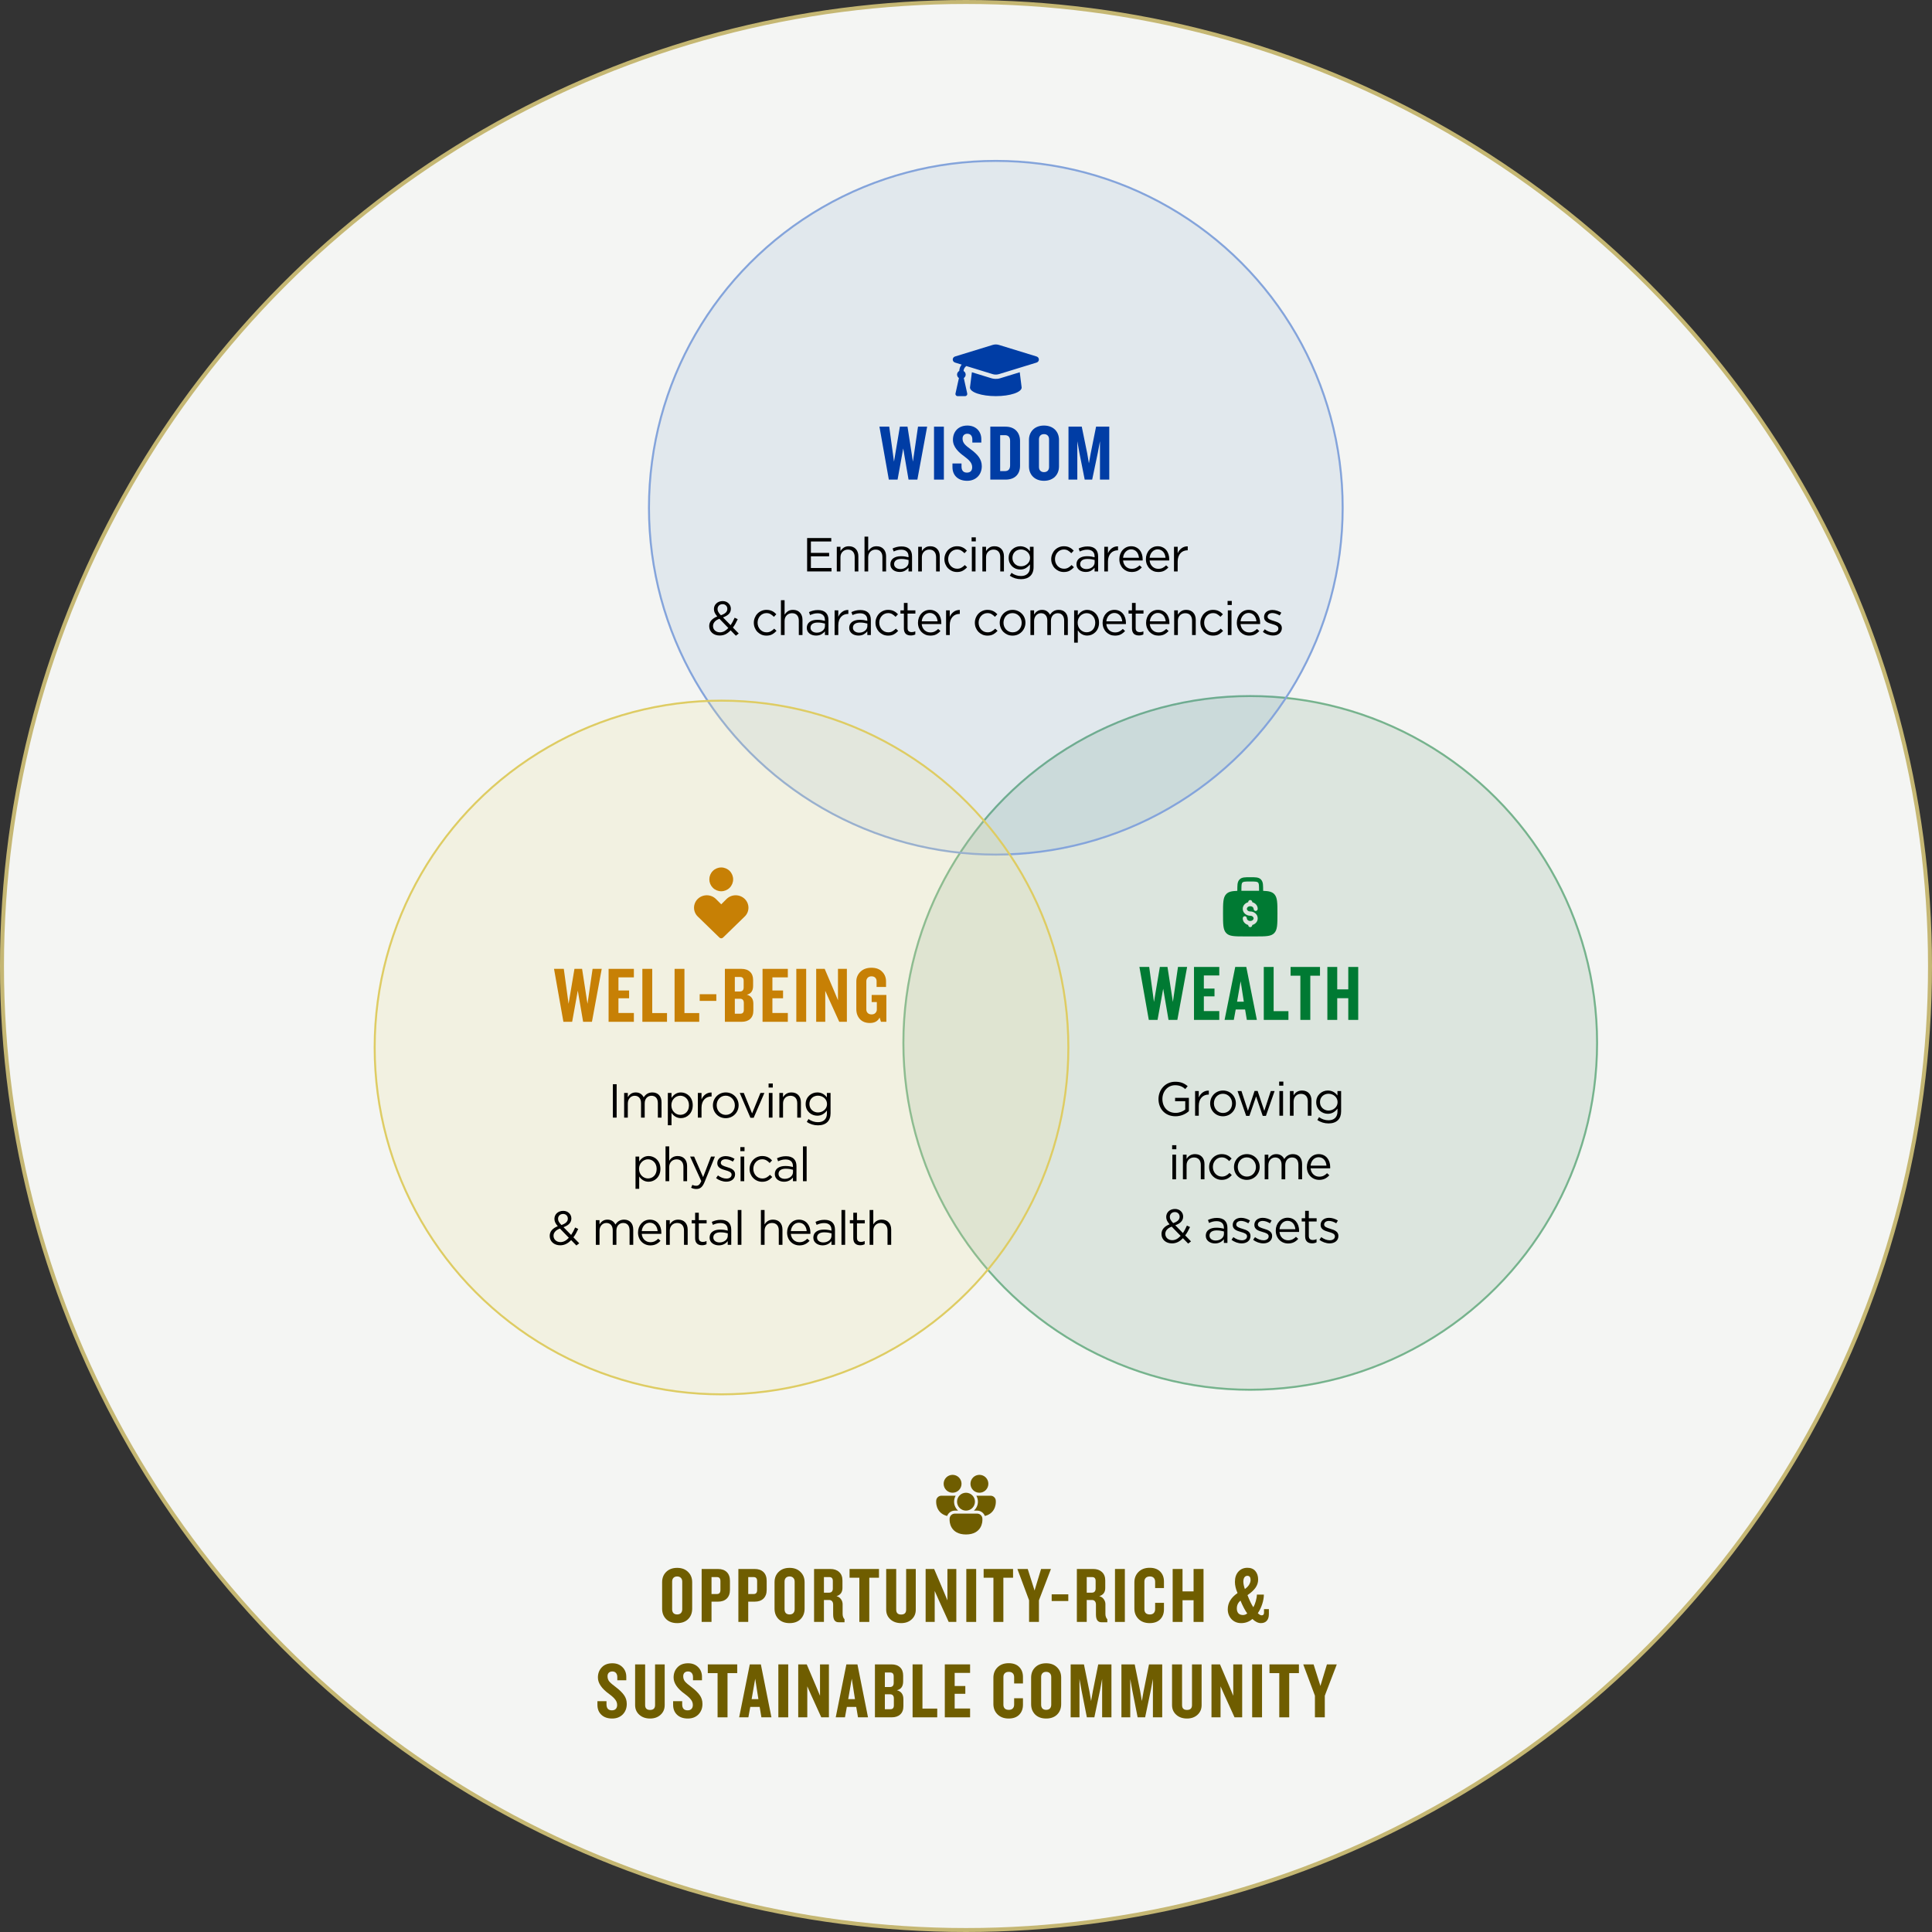 <svg width="486" height="486" viewBox="0 0 486 486" fill="none" xmlns="http://www.w3.org/2000/svg">
<rect x="0" y="0" width="486" height="486" fill="#333333" stroke="none"/>
<g clip-path="url(#clip0_674_380)">
<circle cx="243" cy="243" r="242.5" fill="#F4F5F3" stroke="#C5B773"/>
<path d="M239.625 375.5C240.222 375.5 240.794 375.263 241.216 374.841C241.638 374.419 241.875 373.847 241.875 373.25C241.875 372.653 241.638 372.081 241.216 371.659C240.794 371.237 240.222 371 239.625 371C239.028 371 238.456 371.237 238.034 371.659C237.612 372.081 237.375 372.653 237.375 373.25C237.375 373.847 237.612 374.419 238.034 374.841C238.456 375.263 239.028 375.5 239.625 375.5ZM235.5 377.576C235.5 376.842 236.093 376.25 236.826 376.25H240.401C240.138 376.706 240 377.223 240 377.75C240 378.176 240.091 378.596 240.266 378.984C240.441 379.372 240.696 379.718 241.015 380H240.201C239.778 380 239.366 380.129 239.018 380.37C238.671 380.61 238.405 380.951 238.256 381.347C237.133 381.072 236.436 380.46 236.026 379.777C235.5 378.902 235.5 378.002 235.5 377.845V377.576ZM246 377.75C246 377.223 245.862 376.706 245.599 376.25H249.174C249.907 376.25 250.5 376.843 250.5 377.576V377.846C250.5 378.001 250.5 378.902 249.975 379.777C249.564 380.46 248.867 381.072 247.744 381.347C247.595 380.951 247.329 380.61 246.982 380.37C246.634 380.129 246.222 380 245.799 380H244.984C245.304 379.718 245.559 379.372 245.734 378.984C245.909 378.596 246 378.176 246 377.75ZM248.625 373.25C248.625 373.847 248.388 374.419 247.966 374.841C247.544 375.263 246.972 375.5 246.375 375.5C245.778 375.5 245.206 375.263 244.784 374.841C244.362 374.419 244.125 373.847 244.125 373.25C244.125 372.653 244.362 372.081 244.784 371.659C245.206 371.237 245.778 371 246.375 371C246.972 371 247.544 371.237 247.966 371.659C248.388 372.081 248.625 372.653 248.625 373.25ZM238.875 382.076C238.875 381.342 239.468 380.75 240.201 380.75H245.799C246.532 380.75 247.125 381.343 247.125 382.076V382.346C247.125 382.501 247.125 383.402 246.6 384.277C246.043 385.203 244.96 386 243 386C241.04 386 239.956 385.203 239.4 384.277C238.875 383.402 238.875 382.502 238.875 382.345V382.076ZM243 380C243.295 380 243.588 379.942 243.861 379.829C244.134 379.716 244.382 379.55 244.591 379.341C244.8 379.132 244.966 378.884 245.079 378.611C245.192 378.338 245.25 378.045 245.25 377.75C245.25 377.455 245.192 377.162 245.079 376.889C244.966 376.616 244.8 376.368 244.591 376.159C244.382 375.95 244.134 375.784 243.861 375.671C243.588 375.558 243.295 375.5 243 375.5C242.403 375.5 241.831 375.737 241.409 376.159C240.987 376.581 240.75 377.153 240.75 377.75C240.75 378.347 240.987 378.919 241.409 379.341C241.831 379.763 242.403 380 243 380Z" fill="#6F5D00"/>
<path d="M336.275 418.68L333.255 426.56V432H330.775V426.56L327.835 418.68H330.435L332.155 424.1L333.795 418.68H336.275Z" fill="#6F5D00"/>
<path d="M326.745 420.88H324.305V432H321.805V420.88H319.345V418.68H326.745V420.88Z" fill="#6F5D00"/>
<path d="M317.467 432H314.987V418.68H317.467V432Z" fill="#6F5D00"/>
<path d="M312.472 432H310.552L307.972 426.32L307.032 424.2V432H304.752V418.68H306.892L309.352 424.46L310.232 426.58V418.68H312.472V432Z" fill="#6F5D00"/>
<path d="M302.271 428.92C302.271 429.92 301.924 430.733 301.231 431.36C300.551 431.987 299.671 432.3 298.591 432.3C297.498 432.3 296.598 431.987 295.891 431.36C295.184 430.72 294.831 429.907 294.831 428.92V418.68H297.351V428.92C297.351 429.733 297.764 430.14 298.591 430.14C299.431 430.14 299.851 429.733 299.851 428.92V418.68H302.271V428.92Z" fill="#6F5D00"/>
<path d="M292.358 432H290.018V422.34L289.478 425.24L288.058 432H286.178L284.838 425.24L284.318 422.34V432H282.098V418.68H285.438L286.818 425.44L287.238 427.9L287.678 425.44L289.038 418.68H292.358V432Z" fill="#6F5D00"/>
<path d="M279.586 432H277.246V422.34L276.706 425.24L275.286 432H273.406L272.066 425.24L271.546 422.34V432H269.326V418.68H272.666L274.046 425.44L274.466 427.9L274.906 425.44L276.266 418.68H279.586V432Z" fill="#6F5D00"/>
<path d="M266.942 428.66C266.942 429.74 266.602 430.62 265.922 431.3C265.242 431.967 264.322 432.3 263.162 432.3C262.015 432.3 261.095 431.967 260.402 431.3C259.722 430.62 259.382 429.74 259.382 428.66V422.02C259.382 420.953 259.722 420.087 260.402 419.42C261.095 418.74 262.015 418.4 263.162 418.4C264.308 418.4 265.222 418.74 265.902 419.42C266.595 420.087 266.942 420.953 266.942 422.02V428.66ZM264.442 428.82V421.86C264.442 421.46 264.328 421.147 264.102 420.92C263.875 420.68 263.562 420.56 263.162 420.56C262.762 420.56 262.448 420.68 262.222 420.92C262.008 421.147 261.902 421.46 261.902 421.86V428.82C261.902 429.22 262.008 429.54 262.222 429.78C262.448 430.007 262.762 430.12 263.162 430.12C263.562 430.12 263.875 430.007 264.102 429.78C264.328 429.54 264.442 429.22 264.442 428.82Z" fill="#6F5D00"/>
<path d="M257.33 428.82C257.33 429.86 257.017 430.7 256.39 431.34C255.764 431.98 254.877 432.3 253.73 432.3C252.57 432.3 251.637 431.953 250.93 431.26C250.237 430.567 249.89 429.693 249.89 428.64V422.04C249.89 420.987 250.237 420.113 250.93 419.42C251.637 418.727 252.57 418.38 253.73 418.38C254.877 418.38 255.764 418.7 256.39 419.34C257.017 419.98 257.33 420.82 257.33 421.86V423.48H255.11V421.88C255.11 421.48 254.997 421.16 254.77 420.92C254.544 420.68 254.21 420.56 253.77 420.56C253.33 420.56 252.99 420.68 252.75 420.92C252.524 421.147 252.41 421.453 252.41 421.84V428.84C252.41 429.227 252.524 429.54 252.75 429.78C252.99 430.007 253.33 430.12 253.77 430.12C254.21 430.12 254.544 430 254.77 429.76C254.997 429.52 255.11 429.2 255.11 428.8V427.2H257.33V428.82Z" fill="#6F5D00"/>
<path d="M244.029 432H237.669V418.68H244.029V420.82H240.149V424.12H242.829V426.08H240.149V429.78H244.029V432Z" fill="#6F5D00"/>
<path d="M235.764 432H229.564V418.68H232.044V429.8H235.764V432Z" fill="#6F5D00"/>
<path d="M227.252 429.18C227.252 430.1 226.985 430.8 226.452 431.28C225.932 431.76 225.212 432 224.292 432H220.092V418.68H224.252C225.172 418.68 225.892 418.927 226.412 419.42C226.932 419.9 227.192 420.593 227.192 421.5V422.94C227.192 424.207 226.665 424.953 225.612 425.18C226.705 425.473 227.252 426.227 227.252 427.44V429.18ZM224.812 423.34V421.68C224.812 421.04 224.519 420.72 223.932 420.72H222.592V424.38H223.832C224.485 424.38 224.812 424.033 224.812 423.34ZM224.852 429V427.26C224.852 426.553 224.525 426.2 223.872 426.2H222.592V429.96H223.992C224.565 429.96 224.852 429.64 224.852 429Z" fill="#6F5D00"/>
<path d="M218.35 432H215.83L215.39 429.38H213.03L212.55 432H210.23L212.91 418.68H215.69L218.35 432ZM215.07 427.42L214.27 422.28L213.37 427.42H215.07Z" fill="#6F5D00"/>
<path d="M208.516 432H206.596L204.016 426.32L203.076 424.2V432H200.796V418.68H202.936L205.396 424.46L206.276 426.58V418.68H208.516V432Z" fill="#6F5D00"/>
<path d="M198.277 432H195.797V418.68H198.277V432Z" fill="#6F5D00"/>
<path d="M194.056 432H191.536L191.096 429.38H188.736L188.256 432H185.936L188.616 418.68H191.396L194.056 432ZM190.776 427.42L189.976 422.28L189.076 427.42H190.776Z" fill="#6F5D00"/>
<path d="M185.449 420.88H183.009V432H180.509V420.88H178.049V418.68H185.449V420.88Z" fill="#6F5D00"/>
<path d="M176.706 428.62C176.706 429.7 176.366 430.587 175.686 431.28C175.006 431.96 174.119 432.3 173.026 432.3C171.893 432.3 170.993 431.987 170.326 431.36C169.659 430.733 169.326 429.9 169.326 428.86V427.94H171.606V428.72C171.606 429.733 172.059 430.24 172.966 430.24C173.393 430.24 173.719 430.12 173.946 429.88C174.173 429.64 174.286 429.313 174.286 428.9C174.286 428.393 174.126 427.94 173.806 427.54C173.499 427.127 172.993 426.66 172.286 426.14C170.393 424.78 169.446 423.393 169.446 421.98C169.446 420.967 169.766 420.12 170.406 419.44C171.046 418.747 171.939 418.4 173.086 418.4C174.126 418.4 174.966 418.72 175.606 419.36C176.259 420 176.586 420.82 176.586 421.82V422.68H174.326V421.88C174.326 421.453 174.219 421.113 174.006 420.86C173.793 420.593 173.479 420.46 173.066 420.46C172.706 420.46 172.413 420.567 172.186 420.78C171.973 420.993 171.866 421.287 171.866 421.66C171.866 422.18 172.019 422.627 172.326 423C172.633 423.36 173.193 423.84 174.006 424.44C174.886 425.107 175.553 425.76 176.006 426.4C176.473 427.04 176.706 427.78 176.706 428.62Z" fill="#6F5D00"/>
<path d="M167.205 428.92C167.205 429.92 166.858 430.733 166.165 431.36C165.485 431.987 164.605 432.3 163.525 432.3C162.431 432.3 161.531 431.987 160.825 431.36C160.118 430.72 159.765 429.907 159.765 428.92V418.68H162.285V428.92C162.285 429.733 162.698 430.14 163.525 430.14C164.365 430.14 164.785 429.733 164.785 428.92V418.68H167.205V428.92Z" fill="#6F5D00"/>
<path d="M157.665 428.62C157.665 429.7 157.325 430.587 156.645 431.28C155.965 431.96 155.078 432.3 153.985 432.3C152.851 432.3 151.951 431.987 151.285 431.36C150.618 430.733 150.285 429.9 150.285 428.86V427.94H152.565V428.72C152.565 429.733 153.018 430.24 153.925 430.24C154.351 430.24 154.678 430.12 154.905 429.88C155.131 429.64 155.245 429.313 155.245 428.9C155.245 428.393 155.085 427.94 154.765 427.54C154.458 427.127 153.951 426.66 153.245 426.14C151.351 424.78 150.405 423.393 150.405 421.98C150.405 420.967 150.725 420.12 151.365 419.44C152.005 418.747 152.898 418.4 154.045 418.4C155.085 418.4 155.925 418.72 156.565 419.36C157.218 420 157.545 420.82 157.545 421.82V422.68H155.285V421.88C155.285 421.453 155.178 421.113 154.965 420.86C154.751 420.593 154.438 420.46 154.025 420.46C153.665 420.46 153.371 420.567 153.145 420.78C152.931 420.993 152.825 421.287 152.825 421.66C152.825 422.18 152.978 422.627 153.285 423C153.591 423.36 154.151 423.84 154.965 424.44C155.845 425.107 156.511 425.76 156.965 426.4C157.431 427.04 157.665 427.78 157.665 428.62Z" fill="#6F5D00"/>
<path d="M319.188 406.04C319.188 406.773 319.008 407.333 318.648 407.72C318.301 408.107 317.808 408.3 317.168 408.3C316.488 408.3 315.781 407.953 315.048 407.26C314.234 407.953 313.294 408.3 312.228 408.3C311.241 408.3 310.428 407.967 309.788 407.3C309.161 406.62 308.848 405.793 308.848 404.82C308.848 403.22 309.668 401.86 311.308 400.74C310.868 399.74 310.648 398.807 310.648 397.94C310.648 396.86 310.934 396 311.508 395.36C312.094 394.707 312.861 394.38 313.808 394.38C314.661 394.38 315.321 394.653 315.788 395.2C316.254 395.747 316.488 396.46 316.488 397.34C316.488 398.1 316.261 398.793 315.808 399.42C315.368 400.033 314.701 400.647 313.808 401.26C314.314 402.567 314.801 403.58 315.268 404.3C315.534 403.86 315.748 403.34 315.908 402.74C316.081 402.14 316.168 401.6 316.168 401.12H317.928C317.928 401.867 317.788 402.667 317.508 403.52C317.241 404.36 316.874 405.12 316.408 405.8C316.768 406.16 317.094 406.34 317.388 406.34C317.774 406.34 317.968 406.113 317.968 405.66V404.78H319.188V406.04ZM314.588 397.46C314.588 396.753 314.321 396.4 313.788 396.4C313.468 396.4 313.214 396.533 313.028 396.8C312.854 397.067 312.768 397.42 312.768 397.86C312.768 398.38 312.894 399 313.148 399.72C313.628 399.387 313.988 399.02 314.228 398.62C314.468 398.207 314.588 397.82 314.588 397.46ZM313.748 405.86C313.188 405.1 312.621 404.027 312.048 402.64C311.434 403.147 311.128 403.807 311.128 404.62C311.128 405.14 311.261 405.547 311.528 405.84C311.794 406.12 312.181 406.26 312.688 406.26C313.074 406.26 313.428 406.127 313.748 405.86Z" fill="#6F5D00"/>
<path d="M302.748 408H300.248V402.54H297.468V408H294.988V394.68H297.468V400.32H300.248V394.68H302.748V408Z" fill="#6F5D00"/>
<path d="M292.797 404.82C292.797 405.86 292.483 406.7 291.857 407.34C291.23 407.98 290.343 408.3 289.197 408.3C288.037 408.3 287.103 407.953 286.397 407.26C285.703 406.567 285.357 405.693 285.357 404.64V398.04C285.357 396.987 285.703 396.113 286.397 395.42C287.103 394.727 288.037 394.38 289.197 394.38C290.343 394.38 291.23 394.7 291.857 395.34C292.483 395.98 292.797 396.82 292.797 397.86V399.48H290.577V397.88C290.577 397.48 290.463 397.16 290.237 396.92C290.01 396.68 289.677 396.56 289.237 396.56C288.797 396.56 288.457 396.68 288.217 396.92C287.99 397.147 287.877 397.453 287.877 397.84V404.84C287.877 405.227 287.99 405.54 288.217 405.78C288.457 406.007 288.797 406.12 289.237 406.12C289.677 406.12 290.01 406 290.237 405.76C290.463 405.52 290.577 405.2 290.577 404.8V403.2H292.797V404.82Z" fill="#6F5D00"/>
<path d="M282.958 408H280.478V394.68H282.958V408Z" fill="#6F5D00"/>
<path d="M278.549 408.08H277.049C276.142 408.08 275.689 407.427 275.689 406.12V403.62C275.689 403.287 275.602 403.013 275.429 402.8C275.256 402.587 275.002 402.48 274.669 402.48H273.369V408H270.889V394.68H274.989C275.909 394.68 276.642 394.933 277.189 395.44C277.749 395.947 278.029 396.66 278.029 397.58V399.46C278.029 400.527 277.529 401.213 276.529 401.52C277.022 401.653 277.402 401.913 277.669 402.3C277.936 402.673 278.069 403.087 278.069 403.54V405.98C278.069 406.54 278.229 406.993 278.549 407.34V408.08ZM275.609 399.58V397.68C275.609 397.04 275.316 396.72 274.729 396.72H273.369V400.64H274.629C275.282 400.64 275.609 400.287 275.609 399.58Z" fill="#6F5D00"/>
<path d="M268.733 402.74H264.553V401.06H268.733V402.74Z" fill="#6F5D00"/>
<path d="M264.368 394.68L261.348 402.56V408H258.868V402.56L255.928 394.68H258.528L260.248 400.1L261.888 394.68H264.368Z" fill="#6F5D00"/>
<path d="M254.838 396.88H252.398V408H249.898V396.88H247.438V394.68H254.838V396.88Z" fill="#6F5D00"/>
<path d="M245.559 408H243.079V394.68H245.559V408Z" fill="#6F5D00"/>
<path d="M240.565 408H238.645L236.065 402.32L235.125 400.2V408H232.845V394.68H234.985L237.445 400.46L238.325 402.58V394.68H240.565V408Z" fill="#6F5D00"/>
<path d="M230.364 404.92C230.364 405.92 230.017 406.733 229.324 407.36C228.644 407.987 227.764 408.3 226.684 408.3C225.591 408.3 224.691 407.987 223.984 407.36C223.277 406.72 222.924 405.907 222.924 404.92V394.68H225.444V404.92C225.444 405.733 225.857 406.14 226.684 406.14C227.524 406.14 227.944 405.733 227.944 404.92V394.68H230.364V404.92Z" fill="#6F5D00"/>
<path d="M221.111 396.88H218.671V408H216.171V396.88H213.711V394.68H221.111V396.88Z" fill="#6F5D00"/>
<path d="M212.442 408.08H210.942C210.035 408.08 209.582 407.427 209.582 406.12V403.62C209.582 403.287 209.495 403.013 209.322 402.8C209.149 402.587 208.895 402.48 208.562 402.48H207.262V408H204.782V394.68H208.882C209.802 394.68 210.535 394.933 211.082 395.44C211.642 395.947 211.922 396.66 211.922 397.58V399.46C211.922 400.527 211.422 401.213 210.422 401.52C210.915 401.653 211.295 401.913 211.562 402.3C211.829 402.673 211.962 403.087 211.962 403.54V405.98C211.962 406.54 212.122 406.993 212.442 407.34V408.08ZM209.502 399.58V397.68C209.502 397.04 209.209 396.72 208.622 396.72H207.262V400.64H208.522C209.175 400.64 209.502 400.287 209.502 399.58Z" fill="#6F5D00"/>
<path d="M202.398 404.66C202.398 405.74 202.058 406.62 201.378 407.3C200.698 407.967 199.778 408.3 198.618 408.3C197.471 408.3 196.551 407.967 195.858 407.3C195.178 406.62 194.838 405.74 194.838 404.66V398.02C194.838 396.953 195.178 396.087 195.858 395.42C196.551 394.74 197.471 394.4 198.618 394.4C199.765 394.4 200.678 394.74 201.358 395.42C202.051 396.087 202.398 396.953 202.398 398.02V404.66ZM199.898 404.82V397.86C199.898 397.46 199.785 397.147 199.558 396.92C199.331 396.68 199.018 396.56 198.618 396.56C198.218 396.56 197.905 396.68 197.678 396.92C197.465 397.147 197.358 397.46 197.358 397.86V404.82C197.358 405.22 197.465 405.54 197.678 405.78C197.905 406.007 198.218 406.12 198.618 406.12C199.018 406.12 199.331 406.007 199.558 405.78C199.785 405.54 199.898 405.22 199.898 404.82Z" fill="#6F5D00"/>
<path d="M192.86 399.92C192.86 400.867 192.594 401.6 192.06 402.12C191.527 402.64 190.787 402.9 189.84 402.9H188.22V408H185.74V394.68H189.84C190.787 394.68 191.527 394.94 192.06 395.46C192.594 395.98 192.86 396.72 192.86 397.68V399.92ZM190.46 399.98V397.72C190.46 397.053 190.167 396.72 189.58 396.72H188.22V400.98H189.58C190.167 400.98 190.46 400.647 190.46 399.98Z" fill="#6F5D00"/>
<path d="M183.623 399.92C183.623 400.867 183.356 401.6 182.823 402.12C182.29 402.64 181.55 402.9 180.603 402.9H178.983V408H176.503V394.68H180.603C181.55 394.68 182.29 394.94 182.823 395.46C183.356 395.98 183.623 396.72 183.623 397.68V399.92ZM181.223 399.98V397.72C181.223 397.053 180.93 396.72 180.343 396.72H178.983V400.98H180.343C180.93 400.98 181.223 400.647 181.223 399.98Z" fill="#6F5D00"/>
<path d="M174.119 404.66C174.119 405.74 173.779 406.62 173.099 407.3C172.419 407.967 171.499 408.3 170.339 408.3C169.192 408.3 168.272 407.967 167.579 407.3C166.899 406.62 166.559 405.74 166.559 404.66V398.02C166.559 396.953 166.899 396.087 167.579 395.42C168.272 394.74 169.192 394.4 170.339 394.4C171.486 394.4 172.399 394.74 173.079 395.42C173.772 396.087 174.119 396.953 174.119 398.02V404.66ZM171.619 404.82V397.86C171.619 397.46 171.506 397.147 171.279 396.92C171.052 396.68 170.739 396.56 170.339 396.56C169.939 396.56 169.626 396.68 169.399 396.92C169.186 397.147 169.079 397.46 169.079 397.86V404.82C169.079 405.22 169.186 405.54 169.399 405.78C169.626 406.007 169.939 406.12 170.339 406.12C170.739 406.12 171.052 406.007 171.279 405.78C171.506 405.54 171.619 405.22 171.619 404.82Z" fill="#6F5D00"/>
<circle cx="314.5" cy="262.345" r="87.25" fill="#00511F" fill-opacity="0.1" stroke="#76B38D" stroke-width="0.5"/>
<path fill-rule="evenodd" clip-rule="evenodd" d="M314.535 220.666H314.464C313.849 220.666 313.336 220.666 312.93 220.724C312.5 220.784 312.112 220.917 311.8 221.244C311.488 221.571 311.361 221.978 311.303 222.428C311.264 222.735 311.253 223.466 311.25 224.093C309.866 224.141 309.034 224.311 308.457 224.917C307.655 225.757 307.655 227.111 307.655 229.817C307.655 232.524 307.655 233.878 308.457 234.718C309.259 235.559 310.55 235.559 313.131 235.559H315.869C318.45 235.559 319.741 235.559 320.543 234.718C321.344 233.877 321.345 232.524 321.345 229.817C321.345 227.111 321.345 225.757 320.543 224.917C319.966 224.311 319.134 224.141 317.75 224.094C317.747 223.466 317.736 222.735 317.697 222.429C317.639 221.978 317.512 221.571 317.2 221.245C316.888 220.917 316.5 220.784 316.07 220.724C315.664 220.666 315.15 220.666 314.535 220.666ZM316.723 224.077C316.72 223.469 316.71 222.815 316.679 222.572C316.636 222.241 316.563 222.099 316.474 222.005C316.385 221.912 316.249 221.835 315.933 221.79C315.603 221.744 315.16 221.743 314.5 221.743C313.84 221.743 313.396 221.744 313.066 221.791C312.75 221.835 312.615 221.912 312.526 222.006C312.437 222.1 312.364 222.241 312.32 222.572C312.29 222.816 312.279 223.469 312.277 224.077C312.545 224.075 312.83 224.075 313.131 224.075H315.869C316.171 224.075 316.456 224.076 316.723 224.077ZM314.5 226.408C314.636 226.408 314.767 226.465 314.863 226.566C314.959 226.667 315.013 226.804 315.013 226.946V226.954C315.759 227.15 316.382 227.767 316.382 228.621C316.382 228.764 316.328 228.901 316.232 229.002C316.136 229.103 316.005 229.159 315.869 229.159C315.733 229.159 315.602 229.103 315.506 229.002C315.41 228.901 315.355 228.764 315.355 228.621C315.355 228.345 315.064 227.964 314.5 227.964C313.936 227.964 313.644 228.345 313.644 228.621C313.644 228.897 313.936 229.279 314.5 229.279C315.448 229.279 316.382 229.968 316.382 231.014C316.382 231.868 315.759 232.484 315.013 232.681V232.688C315.013 232.831 314.959 232.968 314.863 233.069C314.767 233.17 314.636 233.227 314.5 233.227C314.364 233.227 314.233 233.17 314.137 233.069C314.041 232.968 313.986 232.831 313.986 232.688V232.681C313.241 232.485 312.617 231.868 312.617 231.014C312.617 230.871 312.672 230.734 312.768 230.633C312.864 230.532 312.995 230.476 313.131 230.476C313.267 230.476 313.398 230.532 313.494 230.633C313.59 230.734 313.644 230.871 313.644 231.014C313.644 231.29 313.936 231.671 314.5 231.671C315.064 231.671 315.355 231.29 315.355 231.014C315.355 230.738 315.064 230.356 314.5 230.356C313.552 230.356 312.617 229.667 312.617 228.621C312.617 227.767 313.241 227.15 313.986 226.954V226.946C313.986 226.804 314.041 226.667 314.137 226.566C314.233 226.465 314.364 226.408 314.5 226.408Z" fill="#007A33"/>
<path d="M334.471 312.778C333.583 312.778 332.599 312.43 331.903 311.866L332.371 311.206C333.043 311.71 333.787 311.998 334.519 311.998C335.263 311.998 335.803 311.614 335.803 311.014V310.99C335.803 310.366 335.071 310.126 334.255 309.898C333.283 309.622 332.203 309.286 332.203 308.146V308.122C332.203 307.054 333.091 306.346 334.315 306.346C335.071 306.346 335.911 306.61 336.547 307.03L336.127 307.726C335.551 307.354 334.891 307.126 334.291 307.126C333.559 307.126 333.091 307.51 333.091 308.026V308.05C333.091 308.638 333.859 308.866 334.687 309.118C335.647 309.406 336.679 309.778 336.679 310.894V310.918C336.679 312.094 335.707 312.778 334.471 312.778Z" fill="black"/>
<path d="M330.064 312.766C329.068 312.766 328.312 312.274 328.312 311.014V307.27H327.448V306.454H328.312V304.582H329.236V306.454H331.204V307.27H329.236V310.894C329.236 311.65 329.656 311.926 330.28 311.926C330.592 311.926 330.856 311.866 331.18 311.71V312.502C330.856 312.67 330.508 312.766 330.064 312.766Z" fill="black"/>
<path d="M324.018 312.802C322.314 312.802 320.922 311.494 320.922 309.574V309.55C320.922 307.762 322.182 306.322 323.898 306.322C325.734 306.322 326.79 307.786 326.79 309.598C326.79 309.718 326.79 309.79 326.778 309.898H321.858C321.99 311.242 322.938 311.998 324.042 311.998C324.894 311.998 325.494 311.65 325.998 311.122L326.574 311.638C325.95 312.334 325.194 312.802 324.018 312.802ZM321.858 309.214H325.854C325.758 308.086 325.11 307.102 323.874 307.102C322.794 307.102 321.978 308.002 321.858 309.214Z" fill="black"/>
<path d="M317.802 312.778C316.914 312.778 315.93 312.43 315.234 311.866L315.702 311.206C316.374 311.71 317.118 311.998 317.85 311.998C318.594 311.998 319.134 311.614 319.134 311.014V310.99C319.134 310.366 318.402 310.126 317.586 309.898C316.614 309.622 315.534 309.286 315.534 308.146V308.122C315.534 307.054 316.422 306.346 317.646 306.346C318.402 306.346 319.242 306.61 319.878 307.03L319.458 307.726C318.882 307.354 318.222 307.126 317.622 307.126C316.89 307.126 316.422 307.51 316.422 308.026V308.05C316.422 308.638 317.19 308.866 318.018 309.118C318.978 309.406 320.01 309.778 320.01 310.894V310.918C320.01 312.094 319.038 312.778 317.802 312.778Z" fill="black"/>
<path d="M312.362 312.778C311.474 312.778 310.49 312.43 309.794 311.866L310.262 311.206C310.934 311.71 311.678 311.998 312.41 311.998C313.154 311.998 313.694 311.614 313.694 311.014V310.99C313.694 310.366 312.962 310.126 312.146 309.898C311.174 309.622 310.094 309.286 310.094 308.146V308.122C310.094 307.054 310.982 306.346 312.206 306.346C312.962 306.346 313.802 306.61 314.438 307.03L314.018 307.726C313.442 307.354 312.782 307.126 312.182 307.126C311.45 307.126 310.982 307.51 310.982 308.026V308.05C310.982 308.638 311.75 308.866 312.578 309.118C313.538 309.406 314.57 309.778 314.57 310.894V310.918C314.57 312.094 313.598 312.778 312.362 312.778Z" fill="black"/>
<path d="M305.629 312.79C304.477 312.79 303.313 312.13 303.313 310.858V310.834C303.313 309.526 304.393 308.83 305.965 308.83C306.757 308.83 307.321 308.938 307.873 309.094V308.878C307.873 307.762 307.189 307.186 306.025 307.186C305.293 307.186 304.717 307.378 304.141 307.642L303.865 306.886C304.549 306.574 305.221 306.37 306.121 306.37C306.997 306.37 307.669 306.598 308.125 307.054C308.545 307.474 308.761 308.074 308.761 308.866V312.658H307.873V311.722C307.441 312.286 306.721 312.79 305.629 312.79ZM305.809 312.058C306.949 312.058 307.885 311.362 307.885 310.378V309.778C307.429 309.646 306.817 309.514 306.061 309.514C304.897 309.514 304.249 310.018 304.249 310.798V310.822C304.249 311.602 304.969 312.058 305.809 312.058Z" fill="black"/>
<path d="M298.884 312.826L297.564 311.47C296.796 312.298 295.908 312.778 294.816 312.778C293.304 312.778 292.176 311.83 292.176 310.426V310.402C292.176 309.286 292.92 308.482 294.204 307.978C293.628 307.306 293.364 306.79 293.364 306.13V306.106C293.364 305.002 294.252 304.114 295.584 304.114C296.76 304.114 297.624 304.966 297.624 306.01V306.034C297.624 307.102 296.868 307.786 295.644 308.218L297.564 310.174C297.936 309.634 298.272 308.998 298.572 308.302L299.352 308.662C298.98 309.454 298.596 310.174 298.14 310.774L299.604 312.274L298.884 312.826ZM295.116 307.678C296.184 307.318 296.736 306.802 296.736 306.082V306.058C296.736 305.386 296.232 304.894 295.548 304.894C294.792 304.894 294.276 305.422 294.276 306.106V306.13C294.276 306.622 294.48 306.994 295.116 307.678ZM294.888 311.974C295.68 311.974 296.376 311.554 296.988 310.882L294.744 308.566C293.628 308.974 293.136 309.658 293.136 310.366V310.39C293.136 311.29 293.856 311.974 294.888 311.974Z" fill="black"/>
<path d="M331.842 296.802C330.138 296.802 328.746 295.494 328.746 293.574V293.55C328.746 291.762 330.006 290.322 331.722 290.322C333.558 290.322 334.614 291.786 334.614 293.598C334.614 293.718 334.614 293.79 334.602 293.898H329.682C329.814 295.242 330.762 295.998 331.866 295.998C332.718 295.998 333.318 295.65 333.822 295.122L334.398 295.638C333.774 296.334 333.018 296.802 331.842 296.802ZM329.682 293.214H333.678C333.582 292.086 332.934 291.102 331.698 291.102C330.618 291.102 329.802 292.002 329.682 293.214Z" fill="black"/>
<path d="M318.136 296.658V290.454H319.06V291.498C319.468 290.886 320.02 290.322 321.064 290.322C322.072 290.322 322.72 290.862 323.056 291.558C323.5 290.874 324.16 290.322 325.24 290.322C326.668 290.322 327.544 291.282 327.544 292.818V296.658H326.62V293.034C326.62 291.834 326.02 291.162 325.012 291.162C324.076 291.162 323.308 291.858 323.308 293.082V296.658H322.384V293.01C322.384 291.846 321.772 291.162 320.788 291.162C319.804 291.162 319.06 291.978 319.06 293.118V296.658H318.136Z" fill="black"/>
<path d="M313.63 296.802C311.77 296.802 310.414 295.338 310.414 293.586V293.562C310.414 291.81 311.782 290.322 313.654 290.322C315.514 290.322 316.882 291.786 316.882 293.538V293.562C316.882 295.314 315.502 296.802 313.63 296.802ZM313.654 295.974C314.998 295.974 315.934 294.894 315.934 293.586V293.562C315.934 292.23 314.938 291.138 313.63 291.138C312.286 291.138 311.362 292.23 311.362 293.538V293.562C311.362 294.894 312.346 295.974 313.654 295.974Z" fill="black"/>
<path d="M307.335 296.802C305.523 296.802 304.155 295.326 304.155 293.586V293.562C304.155 291.81 305.523 290.322 307.335 290.322C308.511 290.322 309.243 290.814 309.819 291.426L309.207 292.074C308.715 291.558 308.163 291.138 307.323 291.138C306.063 291.138 305.103 292.206 305.103 293.538V293.562C305.103 294.906 306.087 295.974 307.383 295.974C308.175 295.974 308.787 295.578 309.279 295.05L309.867 295.602C309.243 296.298 308.499 296.802 307.335 296.802Z" fill="black"/>
<path d="M297.564 296.658V290.454H298.488V291.534C298.896 290.862 299.544 290.322 300.612 290.322C302.112 290.322 302.988 291.33 302.988 292.806V296.658H302.064V293.034C302.064 291.882 301.44 291.162 300.348 291.162C299.28 291.162 298.488 291.942 298.488 293.106V296.658H297.564Z" fill="black"/>
<path d="M294.856 289.098V288.078H295.912V289.098H294.856ZM294.916 296.658V290.454H295.84V296.658H294.916Z" fill="black"/>
<path d="M334.205 282.602C333.173 282.602 332.213 282.314 331.385 281.738L331.805 281.018C332.513 281.534 333.305 281.81 334.193 281.81C335.561 281.81 336.449 281.054 336.449 279.602V278.87C335.909 279.59 335.153 280.178 334.013 280.178C332.525 280.178 331.097 279.062 331.097 277.274V277.25C331.097 275.438 332.537 274.322 334.013 274.322C335.177 274.322 335.933 274.898 336.437 275.57V274.454H337.361V279.578C337.361 280.538 337.073 281.27 336.569 281.774C336.017 282.326 335.189 282.602 334.205 282.602ZM334.193 279.362C335.369 279.362 336.473 278.51 336.473 277.262V277.238C336.473 275.966 335.369 275.138 334.193 275.138C333.017 275.138 332.045 275.954 332.045 277.226V277.25C332.045 278.498 333.041 279.362 334.193 279.362Z" fill="black"/>
<path d="M324.483 280.658V274.454H325.407V275.534C325.815 274.862 326.463 274.322 327.531 274.322C329.031 274.322 329.907 275.33 329.907 276.806V280.658H328.983V277.034C328.983 275.882 328.359 275.162 327.267 275.162C326.199 275.162 325.407 275.942 325.407 277.106V280.658H324.483Z" fill="black"/>
<path d="M321.774 273.098V272.078H322.83V273.098H321.774ZM321.834 280.658V274.454H322.758V280.658H321.834Z" fill="black"/>
<path d="M313.479 280.706L311.307 274.454H312.291L313.923 279.434L315.591 274.43H316.359L318.039 279.434L319.671 274.454H320.631L318.447 280.706H317.643L315.975 275.81L314.295 280.706H313.479Z" fill="black"/>
<path d="M307.633 280.802C305.773 280.802 304.417 279.338 304.417 277.586V277.562C304.417 275.81 305.785 274.322 307.657 274.322C309.517 274.322 310.885 275.786 310.885 277.538V277.562C310.885 279.314 309.505 280.802 307.633 280.802ZM307.657 279.974C309.001 279.974 309.937 278.894 309.937 277.586V277.562C309.937 276.23 308.941 275.138 307.633 275.138C306.289 275.138 305.365 276.23 305.365 277.538V277.562C305.365 278.894 306.349 279.974 307.657 279.974Z" fill="black"/>
<path d="M300.628 280.658V274.454H301.552V276.074C302.008 275.042 302.908 274.298 304.084 274.346V275.342H304.012C302.656 275.342 301.552 276.314 301.552 278.186V280.658H300.628Z" fill="black"/>
<path d="M295.694 280.802C293.054 280.802 291.422 278.882 291.422 276.482V276.458C291.422 274.154 293.114 272.114 295.634 272.114C297.05 272.114 297.926 272.522 298.766 273.23L298.154 273.95C297.506 273.386 296.786 272.99 295.598 272.99C293.738 272.99 292.406 274.562 292.406 276.434V276.458C292.406 278.462 293.69 279.95 295.73 279.95C296.69 279.95 297.578 279.578 298.154 279.11V277.022H295.598V276.17H299.066V279.518C298.286 280.214 297.11 280.802 295.694 280.802Z" fill="black"/>
<path d="M341.663 256.559H339.163V251.099H336.383V256.559H333.903V243.239H336.383V248.879H339.163V243.239H341.663V256.559Z" fill="#007A33"/>
<path d="M332.05 245.439H329.61V256.559H327.11V245.439H324.65V243.239H332.05V245.439Z" fill="#007A33"/>
<path d="M324.108 256.559H317.908V243.239H320.388V254.359H324.108V256.559Z" fill="#007A33"/>
<path d="M316.167 256.559H313.647L313.207 253.939H310.847L310.367 256.559H308.047L310.727 243.239H313.507L316.167 256.559ZM312.887 251.979L312.087 246.839L311.187 251.979H312.887Z" fill="#007A33"/>
<path d="M306.711 256.559H300.351V243.239H306.711V245.379H302.831V248.679H305.511V250.639H302.831V254.339H306.711V256.559Z" fill="#007A33"/>
<path d="M298.624 243.239L296.164 256.559H293.944L292.604 248.719L291.184 256.559H288.984L286.624 243.239H289.084L290.284 252.039L291.764 243.239H293.684L295.044 252.039L296.324 243.239H298.624Z" fill="#007A33"/>
<circle cx="250.5" cy="127.725" r="87.25" fill="#3673BA" fill-opacity="0.1" stroke="#84A4DB" stroke-width="0.5"/>
<path d="M260.735 89.668L251.292 86.766C250.777 86.608 250.222 86.608 249.708 86.766L240.264 89.668C239.468 89.913 239.468 90.966 240.264 91.211L241.911 91.717C241.55 92.163 241.327 92.708 241.305 93.305C240.979 93.492 240.75 93.829 240.75 94.231C240.75 94.596 240.942 94.903 241.219 95.1L240.355 98.989C240.28 99.327 240.537 99.648 240.883 99.648H242.783C243.129 99.648 243.387 99.327 243.312 98.989L242.447 95.1C242.724 94.903 242.917 94.596 242.917 94.231C242.917 93.84 242.698 93.512 242.386 93.322C242.412 92.813 242.672 92.364 243.087 92.079L249.708 94.113C250.014 94.207 250.603 94.324 251.292 94.113L260.735 91.212C261.533 90.966 261.533 89.913 260.735 89.668ZM251.61 95.148C250.644 95.445 249.821 95.281 249.389 95.148L244.48 93.64L244 97.481C244 98.678 246.91 99.648 250.5 99.648C254.09 99.648 257 98.678 257 97.481L256.52 93.64L251.61 95.148Z" fill="#003DA5"/>
<path d="M322.452 158.007C322.452 158.303 322.392 158.567 322.272 158.799C322.16 159.023 322.004 159.215 321.804 159.375C321.612 159.535 321.38 159.659 321.108 159.747C320.844 159.827 320.556 159.867 320.244 159.867C319.796 159.867 319.344 159.787 318.888 159.627C318.432 159.459 318.028 159.235 317.676 158.955L318.144 158.295C318.48 158.551 318.828 158.747 319.188 158.883C319.556 159.019 319.924 159.087 320.292 159.087C320.668 159.087 320.976 158.999 321.216 158.823C321.456 158.647 321.576 158.407 321.576 158.103V158.079C321.576 157.927 321.532 157.795 321.444 157.683C321.364 157.571 321.252 157.475 321.108 157.395C320.964 157.307 320.796 157.231 320.604 157.167C320.42 157.103 320.228 157.043 320.028 156.987C319.788 156.915 319.544 156.839 319.296 156.759C319.056 156.671 318.836 156.563 318.636 156.435C318.444 156.307 318.284 156.147 318.156 155.955C318.036 155.763 317.976 155.523 317.976 155.235V155.211C317.976 154.947 318.028 154.707 318.132 154.491C318.236 154.267 318.38 154.079 318.564 153.927C318.756 153.767 318.98 153.647 319.236 153.567C319.5 153.479 319.784 153.435 320.088 153.435C320.472 153.435 320.86 153.499 321.252 153.627C321.644 153.747 322 153.911 322.32 154.119L321.9 154.815C321.612 154.631 321.308 154.487 320.988 154.383C320.676 154.271 320.368 154.215 320.064 154.215C319.696 154.215 319.404 154.303 319.188 154.479C318.972 154.647 318.864 154.859 318.864 155.115V155.139C318.864 155.283 318.908 155.411 318.996 155.523C319.084 155.627 319.2 155.719 319.344 155.799C319.496 155.879 319.668 155.951 319.86 156.015C320.052 156.079 320.252 156.143 320.46 156.207C320.7 156.279 320.936 156.359 321.168 156.447C321.408 156.535 321.624 156.647 321.816 156.783C322.008 156.919 322.16 157.083 322.272 157.275C322.392 157.467 322.452 157.703 322.452 157.983V158.007Z" fill="black"/>
<path d="M312.063 156.987C312.095 157.323 312.175 157.623 312.303 157.887C312.431 158.143 312.595 158.363 312.795 158.547C312.995 158.723 313.219 158.859 313.467 158.955C313.715 159.043 313.975 159.087 314.247 159.087C314.679 159.087 315.047 159.007 315.351 158.847C315.663 158.687 315.947 158.475 316.203 158.211L316.779 158.727C316.467 159.079 316.111 159.363 315.711 159.579C315.311 159.787 314.815 159.891 314.223 159.891C313.799 159.891 313.399 159.815 313.023 159.663C312.647 159.503 312.319 159.283 312.039 159.003C311.759 158.715 311.535 158.371 311.367 157.971C311.207 157.571 311.127 157.131 311.127 156.651C311.127 156.203 311.199 155.783 311.343 155.391C311.495 154.991 311.703 154.647 311.967 154.359C312.231 154.063 312.543 153.831 312.903 153.663C313.271 153.495 313.671 153.411 314.103 153.411C314.559 153.411 314.967 153.499 315.327 153.675C315.687 153.843 315.991 154.075 316.239 154.371C316.487 154.667 316.675 155.015 316.803 155.415C316.931 155.815 316.995 156.243 316.995 156.699C316.995 156.739 316.995 156.783 316.995 156.831C316.995 156.879 316.991 156.931 316.983 156.987H312.063ZM312.063 156.303H316.059C316.035 156.023 315.975 155.755 315.879 155.499C315.791 155.243 315.663 155.019 315.495 154.827C315.335 154.635 315.135 154.483 314.895 154.371C314.663 154.251 314.391 154.191 314.079 154.191C313.807 154.191 313.555 154.247 313.323 154.359C313.091 154.463 312.887 154.611 312.711 154.803C312.535 154.987 312.391 155.207 312.279 155.463C312.167 155.719 312.095 155.999 312.063 156.303Z" fill="black"/>
<path d="M309.858 152.187H308.802V151.167H309.858V152.187ZM309.786 159.747H308.862V153.543H309.786V159.747Z" fill="black"/>
<path d="M307.671 158.691C307.359 159.043 307.003 159.331 306.603 159.555C306.211 159.779 305.723 159.891 305.139 159.891C304.683 159.891 304.259 159.807 303.867 159.639C303.483 159.463 303.147 159.231 302.859 158.943C302.579 158.647 302.359 158.303 302.199 157.911C302.039 157.519 301.959 157.103 301.959 156.663C301.959 156.223 302.039 155.807 302.199 155.415C302.359 155.015 302.579 154.667 302.859 154.371C303.147 154.075 303.483 153.843 303.867 153.675C304.259 153.499 304.683 153.411 305.139 153.411C305.435 153.411 305.703 153.439 305.943 153.495C306.183 153.551 306.403 153.631 306.603 153.735C306.803 153.831 306.987 153.947 307.155 154.083C307.323 154.219 307.479 154.363 307.623 154.515L307.011 155.163C306.763 154.907 306.491 154.687 306.195 154.503C305.907 154.319 305.551 154.227 305.127 154.227C304.815 154.227 304.523 154.291 304.251 154.419C303.979 154.539 303.743 154.711 303.543 154.935C303.343 155.151 303.187 155.407 303.075 155.703C302.963 155.991 302.907 156.303 302.907 156.639C302.907 156.975 302.963 157.291 303.075 157.587C303.195 157.883 303.355 158.143 303.555 158.367C303.763 158.583 304.003 158.755 304.275 158.883C304.555 159.003 304.859 159.063 305.187 159.063C305.587 159.063 305.939 158.975 306.243 158.799C306.555 158.623 306.835 158.403 307.083 158.139L307.671 158.691Z" fill="black"/>
<path d="M296.292 156.195V159.747H295.368V153.543H296.292V154.623C296.5 154.287 296.772 154.003 297.108 153.771C297.444 153.531 297.88 153.411 298.416 153.411C298.792 153.411 299.124 153.471 299.412 153.591C299.708 153.711 299.956 153.883 300.156 154.107C300.364 154.323 300.52 154.583 300.624 154.887C300.736 155.191 300.792 155.527 300.792 155.895V159.747H299.868V156.123C299.868 155.547 299.72 155.091 299.424 154.755C299.128 154.419 298.704 154.251 298.152 154.251C297.888 154.251 297.64 154.299 297.408 154.395C297.184 154.483 296.988 154.615 296.82 154.791C296.652 154.959 296.52 155.163 296.424 155.403C296.336 155.643 296.292 155.907 296.292 156.195Z" fill="black"/>
<path d="M289.239 156.987C289.271 157.323 289.351 157.623 289.479 157.887C289.607 158.143 289.771 158.363 289.971 158.547C290.171 158.723 290.395 158.859 290.643 158.955C290.891 159.043 291.151 159.087 291.423 159.087C291.855 159.087 292.223 159.007 292.527 158.847C292.839 158.687 293.123 158.475 293.379 158.211L293.955 158.727C293.643 159.079 293.287 159.363 292.887 159.579C292.487 159.787 291.991 159.891 291.399 159.891C290.975 159.891 290.575 159.815 290.199 159.663C289.823 159.503 289.495 159.283 289.215 159.003C288.935 158.715 288.711 158.371 288.543 157.971C288.383 157.571 288.303 157.131 288.303 156.651C288.303 156.203 288.375 155.783 288.519 155.391C288.671 154.991 288.879 154.647 289.143 154.359C289.407 154.063 289.719 153.831 290.079 153.663C290.447 153.495 290.847 153.411 291.279 153.411C291.735 153.411 292.143 153.499 292.503 153.675C292.863 153.843 293.167 154.075 293.415 154.371C293.663 154.667 293.851 155.015 293.979 155.415C294.107 155.815 294.171 156.243 294.171 156.699C294.171 156.739 294.171 156.783 294.171 156.831C294.171 156.879 294.167 156.931 294.159 156.987H289.239ZM289.239 156.303H293.235C293.211 156.023 293.151 155.755 293.055 155.499C292.967 155.243 292.839 155.019 292.671 154.827C292.511 154.635 292.311 154.483 292.071 154.371C291.839 154.251 291.567 154.191 291.255 154.191C290.983 154.191 290.731 154.247 290.499 154.359C290.267 154.463 290.063 154.611 289.887 154.803C289.711 154.987 289.567 155.207 289.455 155.463C289.343 155.719 289.271 155.999 289.239 156.303Z" fill="black"/>
<path d="M285.679 154.359V157.983C285.679 158.367 285.775 158.635 285.967 158.787C286.159 158.939 286.411 159.015 286.723 159.015C286.883 159.015 287.031 158.999 287.167 158.967C287.311 158.935 287.463 158.879 287.623 158.799V159.591C287.463 159.679 287.291 159.743 287.107 159.783C286.931 159.831 286.731 159.855 286.507 159.855C286.259 159.855 286.027 159.823 285.811 159.759C285.595 159.695 285.407 159.595 285.247 159.459C285.095 159.315 284.975 159.131 284.887 158.907C284.799 158.683 284.755 158.415 284.755 158.103V154.359H283.891V153.543H284.755V151.671H285.679V153.543H287.647V154.359H285.679Z" fill="black"/>
<path d="M278.301 156.987C278.333 157.323 278.413 157.623 278.541 157.887C278.669 158.143 278.833 158.363 279.033 158.547C279.233 158.723 279.457 158.859 279.705 158.955C279.953 159.043 280.213 159.087 280.485 159.087C280.917 159.087 281.285 159.007 281.589 158.847C281.901 158.687 282.185 158.475 282.441 158.211L283.017 158.727C282.705 159.079 282.349 159.363 281.949 159.579C281.549 159.787 281.053 159.891 280.461 159.891C280.037 159.891 279.637 159.815 279.261 159.663C278.885 159.503 278.557 159.283 278.277 159.003C277.997 158.715 277.773 158.371 277.605 157.971C277.445 157.571 277.365 157.131 277.365 156.651C277.365 156.203 277.437 155.783 277.581 155.391C277.733 154.991 277.941 154.647 278.205 154.359C278.469 154.063 278.781 153.831 279.141 153.663C279.509 153.495 279.909 153.411 280.341 153.411C280.797 153.411 281.205 153.499 281.565 153.675C281.925 153.843 282.229 154.075 282.477 154.371C282.725 154.667 282.913 155.015 283.041 155.415C283.169 155.815 283.233 156.243 283.233 156.699C283.233 156.739 283.233 156.783 283.233 156.831C283.233 156.879 283.229 156.931 283.221 156.987H278.301ZM278.301 156.303H282.297C282.273 156.023 282.213 155.755 282.117 155.499C282.029 155.243 281.901 155.019 281.733 154.827C281.573 154.635 281.373 154.483 281.133 154.371C280.901 154.251 280.629 154.191 280.317 154.191C280.045 154.191 279.793 154.247 279.561 154.359C279.329 154.463 279.125 154.611 278.949 154.803C278.773 154.987 278.629 155.207 278.517 155.463C278.405 155.719 278.333 155.999 278.301 156.303Z" fill="black"/>
<path d="M276.465 156.639C276.465 157.151 276.381 157.607 276.213 158.007C276.045 158.407 275.821 158.747 275.541 159.027C275.269 159.299 274.953 159.511 274.593 159.663C274.241 159.807 273.877 159.879 273.501 159.879C273.213 159.879 272.949 159.843 272.709 159.771C272.469 159.699 272.253 159.603 272.061 159.483C271.869 159.363 271.693 159.223 271.533 159.063C271.381 158.903 271.245 158.735 271.125 158.559V161.667H270.201V153.543H271.125V154.791C271.253 154.607 271.393 154.431 271.545 154.263C271.705 154.095 271.881 153.951 272.073 153.831C272.265 153.703 272.477 153.603 272.709 153.531C272.949 153.451 273.213 153.411 273.501 153.411C273.869 153.411 274.229 153.483 274.581 153.627C274.941 153.771 275.261 153.983 275.541 154.263C275.821 154.535 276.045 154.871 276.213 155.271C276.381 155.671 276.465 156.127 276.465 156.639ZM275.517 156.651C275.517 156.283 275.457 155.951 275.337 155.655C275.225 155.359 275.069 155.107 274.869 154.899C274.669 154.683 274.437 154.519 274.173 154.407C273.909 154.295 273.629 154.239 273.333 154.239C273.045 154.239 272.765 154.299 272.493 154.419C272.229 154.531 271.989 154.691 271.773 154.899C271.565 155.107 271.397 155.359 271.269 155.655C271.149 155.951 271.089 156.279 271.089 156.639C271.089 156.999 271.149 157.331 271.269 157.635C271.397 157.931 271.565 158.183 271.773 158.391C271.989 158.599 272.229 158.763 272.493 158.883C272.765 158.995 273.045 159.051 273.333 159.051C273.629 159.051 273.909 158.999 274.173 158.895C274.445 158.783 274.677 158.627 274.869 158.427C275.069 158.219 275.225 157.967 275.337 157.671C275.457 157.367 275.517 157.027 275.517 156.651Z" fill="black"/>
<path d="M264.127 154.647C264.239 154.479 264.363 154.319 264.499 154.167C264.643 154.015 264.803 153.883 264.979 153.771C265.155 153.659 265.351 153.571 265.567 153.507C265.791 153.443 266.039 153.411 266.311 153.411C267.031 153.411 267.595 153.635 268.003 154.083C268.411 154.523 268.615 155.131 268.615 155.907V159.747H267.691V156.123C267.691 155.523 267.547 155.063 267.259 154.743C266.979 154.415 266.587 154.251 266.083 154.251C265.851 154.251 265.631 154.295 265.423 154.383C265.215 154.463 265.031 154.587 264.871 154.755C264.719 154.915 264.595 155.115 264.499 155.355C264.411 155.595 264.367 155.867 264.367 156.171V159.747H263.455V156.099C263.455 155.515 263.311 155.063 263.023 154.743C262.743 154.415 262.355 154.251 261.859 154.251C261.611 154.251 261.383 154.299 261.175 154.395C260.967 154.491 260.783 154.627 260.623 154.803C260.471 154.979 260.351 155.187 260.263 155.427C260.175 155.659 260.131 155.919 260.131 156.207V159.747H259.207V153.543H260.131V154.587C260.235 154.435 260.347 154.287 260.467 154.143C260.595 153.999 260.739 153.875 260.899 153.771C261.059 153.659 261.239 153.571 261.439 153.507C261.639 153.443 261.871 153.411 262.135 153.411C262.639 153.411 263.055 153.531 263.383 153.771C263.711 154.003 263.959 154.295 264.127 154.647Z" fill="black"/>
<path d="M257.953 156.639C257.953 157.079 257.869 157.499 257.701 157.899C257.541 158.291 257.317 158.635 257.029 158.931C256.741 159.227 256.397 159.463 255.997 159.639C255.597 159.807 255.165 159.891 254.701 159.891C254.237 159.891 253.809 159.807 253.417 159.639C253.025 159.463 252.685 159.231 252.397 158.943C252.109 158.647 251.885 158.303 251.725 157.911C251.565 157.519 251.485 157.103 251.485 156.663C251.485 156.223 251.565 155.807 251.725 155.415C251.885 155.015 252.109 154.667 252.397 154.371C252.685 154.075 253.025 153.843 253.417 153.675C253.817 153.499 254.253 153.411 254.725 153.411C255.189 153.411 255.617 153.499 256.009 153.675C256.409 153.843 256.753 154.075 257.041 154.371C257.329 154.659 257.553 154.999 257.713 155.391C257.873 155.783 257.953 156.199 257.953 156.639ZM257.005 156.663C257.005 156.327 256.945 156.011 256.825 155.715C256.713 155.419 256.553 155.163 256.345 154.947C256.137 154.723 255.893 154.547 255.613 154.419C255.333 154.291 255.029 154.227 254.701 154.227C254.365 154.227 254.057 154.291 253.777 154.419C253.497 154.539 253.257 154.711 253.057 154.935C252.865 155.151 252.713 155.407 252.601 155.703C252.489 155.991 252.433 156.303 252.433 156.639C252.433 156.975 252.489 157.291 252.601 157.587C252.721 157.883 252.881 158.139 253.081 158.355C253.289 158.571 253.533 158.743 253.813 158.871C254.093 158.999 254.397 159.063 254.725 159.063C255.061 159.063 255.369 159.003 255.649 158.883C255.929 158.755 256.169 158.583 256.369 158.367C256.569 158.151 256.725 157.899 256.837 157.611C256.949 157.315 257.005 156.999 257.005 156.663Z" fill="black"/>
<path d="M250.937 158.691C250.625 159.043 250.269 159.331 249.869 159.555C249.477 159.779 248.989 159.891 248.405 159.891C247.949 159.891 247.525 159.807 247.133 159.639C246.749 159.463 246.413 159.231 246.125 158.943C245.845 158.647 245.625 158.303 245.465 157.911C245.305 157.519 245.225 157.103 245.225 156.663C245.225 156.223 245.305 155.807 245.465 155.415C245.625 155.015 245.845 154.667 246.125 154.371C246.413 154.075 246.749 153.843 247.133 153.675C247.525 153.499 247.949 153.411 248.405 153.411C248.701 153.411 248.969 153.439 249.209 153.495C249.449 153.551 249.669 153.631 249.869 153.735C250.069 153.831 250.253 153.947 250.421 154.083C250.589 154.219 250.745 154.363 250.889 154.515L250.277 155.163C250.029 154.907 249.757 154.687 249.461 154.503C249.173 154.319 248.817 154.227 248.393 154.227C248.081 154.227 247.789 154.291 247.517 154.419C247.245 154.539 247.009 154.711 246.809 154.935C246.609 155.151 246.453 155.407 246.341 155.703C246.229 155.991 246.173 156.303 246.173 156.639C246.173 156.975 246.229 157.291 246.341 157.587C246.461 157.883 246.621 158.143 246.821 158.367C247.029 158.583 247.269 158.755 247.541 158.883C247.821 159.003 248.125 159.063 248.453 159.063C248.853 159.063 249.205 158.975 249.509 158.799C249.821 158.623 250.101 158.403 250.349 158.139L250.937 158.691Z" fill="black"/>
<path d="M238.912 157.275V159.747H237.988V153.543H238.912V155.163C239.024 154.907 239.164 154.671 239.332 154.455C239.5 154.239 239.692 154.055 239.908 153.903C240.124 153.743 240.36 153.623 240.616 153.543C240.872 153.463 241.148 153.427 241.444 153.435V154.431H241.372C241.036 154.431 240.716 154.491 240.412 154.611C240.116 154.731 239.856 154.911 239.632 155.151C239.408 155.391 239.232 155.691 239.104 156.051C238.976 156.403 238.912 156.811 238.912 157.275Z" fill="black"/>
<path d="M231.859 156.987C231.891 157.323 231.971 157.623 232.099 157.887C232.227 158.143 232.391 158.363 232.591 158.547C232.791 158.723 233.015 158.859 233.263 158.955C233.511 159.043 233.771 159.087 234.043 159.087C234.475 159.087 234.843 159.007 235.147 158.847C235.459 158.687 235.743 158.475 235.999 158.211L236.575 158.727C236.263 159.079 235.907 159.363 235.507 159.579C235.107 159.787 234.611 159.891 234.019 159.891C233.595 159.891 233.195 159.815 232.819 159.663C232.443 159.503 232.115 159.283 231.835 159.003C231.555 158.715 231.331 158.371 231.163 157.971C231.003 157.571 230.923 157.131 230.923 156.651C230.923 156.203 230.995 155.783 231.139 155.391C231.291 154.991 231.499 154.647 231.763 154.359C232.027 154.063 232.339 153.831 232.699 153.663C233.067 153.495 233.467 153.411 233.899 153.411C234.355 153.411 234.763 153.499 235.123 153.675C235.483 153.843 235.787 154.075 236.035 154.371C236.283 154.667 236.471 155.015 236.599 155.415C236.727 155.815 236.791 156.243 236.791 156.699C236.791 156.739 236.791 156.783 236.791 156.831C236.791 156.879 236.787 156.931 236.779 156.987H231.859ZM231.859 156.303H235.855C235.831 156.023 235.771 155.755 235.675 155.499C235.587 155.243 235.459 155.019 235.291 154.827C235.131 154.635 234.931 154.483 234.691 154.371C234.459 154.251 234.187 154.191 233.875 154.191C233.603 154.191 233.351 154.247 233.119 154.359C232.887 154.463 232.683 154.611 232.507 154.803C232.331 154.987 232.187 155.207 232.075 155.463C231.963 155.719 231.891 155.999 231.859 156.303Z" fill="black"/>
<path d="M228.299 154.359V157.983C228.299 158.367 228.395 158.635 228.587 158.787C228.779 158.939 229.031 159.015 229.343 159.015C229.503 159.015 229.651 158.999 229.787 158.967C229.931 158.935 230.083 158.879 230.243 158.799V159.591C230.083 159.679 229.911 159.743 229.727 159.783C229.551 159.831 229.351 159.855 229.127 159.855C228.879 159.855 228.647 159.823 228.431 159.759C228.215 159.695 228.027 159.595 227.867 159.459C227.715 159.315 227.595 159.131 227.507 158.907C227.419 158.683 227.375 158.415 227.375 158.103V154.359H226.511V153.543H227.375V151.671H228.299V153.543H230.267V154.359H228.299Z" fill="black"/>
<path d="M225.943 158.691C225.631 159.043 225.275 159.331 224.875 159.555C224.483 159.779 223.995 159.891 223.411 159.891C222.955 159.891 222.531 159.807 222.139 159.639C221.755 159.463 221.419 159.231 221.131 158.943C220.851 158.647 220.631 158.303 220.471 157.911C220.311 157.519 220.231 157.103 220.231 156.663C220.231 156.223 220.311 155.807 220.471 155.415C220.631 155.015 220.851 154.667 221.131 154.371C221.419 154.075 221.755 153.843 222.139 153.675C222.531 153.499 222.955 153.411 223.411 153.411C223.707 153.411 223.975 153.439 224.215 153.495C224.455 153.551 224.675 153.631 224.875 153.735C225.075 153.831 225.259 153.947 225.427 154.083C225.595 154.219 225.751 154.363 225.895 154.515L225.283 155.163C225.035 154.907 224.763 154.687 224.467 154.503C224.179 154.319 223.823 154.227 223.399 154.227C223.087 154.227 222.795 154.291 222.523 154.419C222.251 154.539 222.015 154.711 221.815 154.935C221.615 155.151 221.459 155.407 221.347 155.703C221.235 155.991 221.179 156.303 221.179 156.639C221.179 156.975 221.235 157.291 221.347 157.587C221.467 157.883 221.627 158.143 221.827 158.367C222.035 158.583 222.275 158.755 222.547 158.883C222.827 159.003 223.131 159.063 223.459 159.063C223.859 159.063 224.211 158.975 224.515 158.799C224.827 158.623 225.107 158.403 225.355 158.139L225.943 158.691Z" fill="black"/>
<path d="M216.33 154.274C215.962 154.274 215.626 154.318 215.322 154.406C215.026 154.486 214.734 154.594 214.446 154.73L214.17 153.974C214.514 153.814 214.862 153.69 215.214 153.602C215.566 153.506 215.97 153.458 216.426 153.458C217.274 153.458 217.926 153.67 218.382 154.094C218.838 154.51 219.066 155.13 219.066 155.954V159.746H218.178V158.81C217.962 159.09 217.67 159.338 217.302 159.554C216.942 159.77 216.486 159.878 215.934 159.878C215.646 159.878 215.362 159.838 215.082 159.758C214.81 159.678 214.562 159.558 214.338 159.398C214.122 159.23 213.946 159.026 213.81 158.786C213.682 158.546 213.618 158.262 213.618 157.934C213.618 157.606 213.682 157.318 213.81 157.07C213.938 156.814 214.118 156.602 214.35 156.434C214.59 156.266 214.87 156.138 215.19 156.05C215.518 155.962 215.878 155.918 216.27 155.918C216.67 155.918 217.018 155.942 217.314 155.99C217.61 156.038 217.898 156.102 218.178 156.182V155.966C218.178 155.406 218.014 154.986 217.686 154.706C217.366 154.418 216.914 154.274 216.33 154.274ZM216.366 156.602C215.782 156.602 215.334 156.718 215.022 156.95C214.71 157.182 214.554 157.498 214.554 157.898C214.554 158.098 214.594 158.274 214.674 158.426C214.762 158.578 214.878 158.71 215.022 158.822C215.166 158.926 215.33 159.006 215.514 159.062C215.706 159.118 215.906 159.146 216.114 159.146C216.402 159.146 216.67 159.106 216.918 159.026C217.174 158.938 217.394 158.822 217.578 158.678C217.77 158.526 217.918 158.35 218.022 158.15C218.134 157.942 218.19 157.714 218.19 157.466V156.866C217.958 156.802 217.69 156.742 217.386 156.686C217.09 156.63 216.75 156.602 216.366 156.602Z" fill="black"/>
<path d="M210.872 157.275V159.747H209.948V153.543H210.872V155.163C210.984 154.907 211.124 154.671 211.292 154.455C211.46 154.239 211.652 154.055 211.868 153.903C212.084 153.743 212.32 153.623 212.576 153.543C212.832 153.463 213.108 153.427 213.404 153.435V154.431H213.332C212.996 154.431 212.676 154.491 212.372 154.611C212.076 154.731 211.816 154.911 211.592 155.151C211.368 155.391 211.192 155.691 211.064 156.051C210.936 156.403 210.872 156.811 210.872 157.275Z" fill="black"/>
<path d="M205.662 154.274C205.294 154.274 204.958 154.318 204.654 154.406C204.358 154.486 204.066 154.594 203.778 154.73L203.502 153.974C203.846 153.814 204.194 153.69 204.546 153.602C204.898 153.506 205.302 153.458 205.758 153.458C206.606 153.458 207.258 153.67 207.714 154.094C208.17 154.51 208.398 155.13 208.398 155.954V159.746H207.51V158.81C207.294 159.09 207.002 159.338 206.634 159.554C206.274 159.77 205.818 159.878 205.266 159.878C204.978 159.878 204.694 159.838 204.414 159.758C204.142 159.678 203.894 159.558 203.67 159.398C203.454 159.23 203.278 159.026 203.142 158.786C203.014 158.546 202.95 158.262 202.95 157.934C202.95 157.606 203.014 157.318 203.142 157.07C203.27 156.814 203.45 156.602 203.682 156.434C203.922 156.266 204.202 156.138 204.522 156.05C204.85 155.962 205.21 155.918 205.602 155.918C206.002 155.918 206.35 155.942 206.646 155.99C206.942 156.038 207.23 156.102 207.51 156.182V155.966C207.51 155.406 207.346 154.986 207.018 154.706C206.698 154.418 206.246 154.274 205.662 154.274ZM205.698 156.602C205.114 156.602 204.666 156.718 204.354 156.95C204.042 157.182 203.886 157.498 203.886 157.898C203.886 158.098 203.926 158.274 204.006 158.426C204.094 158.578 204.21 158.71 204.354 158.822C204.498 158.926 204.662 159.006 204.846 159.062C205.038 159.118 205.238 159.146 205.446 159.146C205.734 159.146 206.002 159.106 206.25 159.026C206.506 158.938 206.726 158.822 206.91 158.678C207.102 158.526 207.25 158.35 207.354 158.15C207.466 157.942 207.522 157.714 207.522 157.466V156.866C207.29 156.802 207.022 156.742 206.718 156.686C206.422 156.63 206.082 156.602 205.698 156.602Z" fill="black"/>
<path d="M197.368 156.195V159.747H196.444V150.987H197.368V154.623C197.576 154.287 197.848 154.003 198.184 153.771C198.52 153.531 198.956 153.411 199.492 153.411C199.868 153.411 200.2 153.471 200.488 153.591C200.784 153.711 201.032 153.883 201.232 154.107C201.44 154.323 201.596 154.583 201.7 154.887C201.812 155.191 201.868 155.527 201.868 155.895V159.747H200.944V156.123C200.944 155.547 200.796 155.091 200.5 154.755C200.204 154.419 199.78 154.251 199.228 154.251C198.964 154.251 198.716 154.299 198.484 154.395C198.26 154.483 198.064 154.615 197.896 154.791C197.728 154.959 197.596 155.163 197.5 155.403C197.412 155.643 197.368 155.907 197.368 156.195Z" fill="black"/>
<path d="M195.336 158.691C195.024 159.043 194.668 159.331 194.268 159.555C193.876 159.779 193.388 159.891 192.804 159.891C192.348 159.891 191.924 159.807 191.532 159.639C191.148 159.463 190.812 159.231 190.524 158.943C190.244 158.647 190.024 158.303 189.864 157.911C189.704 157.519 189.624 157.103 189.624 156.663C189.624 156.223 189.704 155.807 189.864 155.415C190.024 155.015 190.244 154.667 190.524 154.371C190.812 154.075 191.148 153.843 191.532 153.675C191.924 153.499 192.348 153.411 192.804 153.411C193.1 153.411 193.368 153.439 193.608 153.495C193.848 153.551 194.068 153.631 194.268 153.735C194.468 153.831 194.652 153.947 194.82 154.083C194.988 154.219 195.144 154.363 195.288 154.515L194.676 155.163C194.428 154.907 194.156 154.687 193.86 154.503C193.572 154.319 193.216 154.227 192.792 154.227C192.48 154.227 192.188 154.291 191.916 154.419C191.644 154.539 191.408 154.711 191.208 154.935C191.008 155.151 190.852 155.407 190.74 155.703C190.628 155.991 190.572 156.303 190.572 156.639C190.572 156.975 190.628 157.291 190.74 157.587C190.86 157.883 191.02 158.143 191.22 158.367C191.428 158.583 191.668 158.755 191.94 158.883C192.22 159.003 192.524 159.063 192.852 159.063C193.252 159.063 193.604 158.975 193.908 158.799C194.22 158.623 194.5 158.403 194.748 158.139L195.336 158.691Z" fill="black"/>
<path d="M185.831 159.363L185.111 159.915L183.791 158.559C183.407 158.975 182.991 159.299 182.543 159.531C182.095 159.755 181.595 159.867 181.043 159.867C180.667 159.867 180.315 159.811 179.987 159.699C179.667 159.587 179.387 159.427 179.147 159.219C178.915 159.011 178.731 158.763 178.595 158.475C178.467 158.179 178.403 157.855 178.403 157.503C178.403 156.935 178.579 156.451 178.931 156.051C179.283 155.651 179.783 155.323 180.431 155.067C180.143 154.731 179.931 154.423 179.795 154.143C179.659 153.855 179.591 153.543 179.591 153.207C179.591 152.927 179.643 152.667 179.747 152.427C179.859 152.179 180.011 151.967 180.203 151.791C180.395 151.607 180.627 151.463 180.899 151.359C181.171 151.255 181.475 151.203 181.811 151.203C182.107 151.203 182.379 151.255 182.627 151.359C182.875 151.455 183.087 151.591 183.263 151.767C183.447 151.935 183.591 152.135 183.695 152.367C183.799 152.599 183.851 152.847 183.851 153.111C183.851 153.663 183.675 154.115 183.323 154.467C182.971 154.811 182.487 155.091 181.871 155.307L183.791 157.263C183.975 156.991 184.151 156.699 184.319 156.387C184.487 156.075 184.647 155.743 184.799 155.391L185.579 155.751C185.395 156.151 185.203 156.527 185.003 156.879C184.811 157.231 184.599 157.559 184.367 157.863L185.831 159.363ZM182.963 153.159C182.963 152.815 182.851 152.535 182.627 152.319C182.403 152.095 182.119 151.983 181.775 151.983C181.391 151.983 181.083 152.099 180.851 152.331C180.619 152.563 180.503 152.855 180.503 153.207C180.503 153.335 180.515 153.455 180.539 153.567C180.571 153.679 180.619 153.795 180.683 153.915C180.747 154.035 180.831 154.167 180.935 154.311C181.047 154.447 181.183 154.599 181.343 154.767C181.879 154.583 182.283 154.363 182.555 154.107C182.827 153.851 182.963 153.535 182.963 153.159ZM183.215 157.971L180.971 155.655C180.411 155.863 180.003 156.127 179.747 156.447C179.491 156.767 179.363 157.107 179.363 157.467C179.363 157.699 179.403 157.911 179.483 158.103C179.571 158.295 179.691 158.463 179.843 158.607C180.003 158.751 180.191 158.863 180.407 158.943C180.623 159.023 180.859 159.063 181.115 159.063C181.515 159.063 181.887 158.967 182.231 158.775C182.583 158.575 182.911 158.307 183.215 157.971Z" fill="black"/>
<path d="M296.245 141.275V143.747H295.321V137.543H296.245V139.163C296.357 138.907 296.497 138.671 296.665 138.455C296.833 138.239 297.025 138.055 297.241 137.903C297.457 137.743 297.693 137.623 297.949 137.543C298.205 137.463 298.481 137.427 298.777 137.435V138.431H298.705C298.369 138.431 298.049 138.491 297.745 138.611C297.449 138.731 297.189 138.911 296.965 139.151C296.741 139.391 296.565 139.691 296.437 140.051C296.309 140.403 296.245 140.811 296.245 141.275Z" fill="black"/>
<path d="M289.192 140.987C289.224 141.323 289.304 141.623 289.432 141.887C289.56 142.143 289.724 142.363 289.924 142.547C290.124 142.723 290.348 142.859 290.596 142.955C290.844 143.043 291.104 143.087 291.376 143.087C291.808 143.087 292.176 143.007 292.48 142.847C292.792 142.687 293.076 142.475 293.332 142.211L293.908 142.727C293.596 143.079 293.24 143.363 292.84 143.579C292.44 143.787 291.944 143.891 291.352 143.891C290.928 143.891 290.528 143.815 290.152 143.663C289.776 143.503 289.448 143.283 289.168 143.003C288.888 142.715 288.664 142.371 288.496 141.971C288.336 141.571 288.256 141.131 288.256 140.651C288.256 140.203 288.328 139.783 288.472 139.391C288.624 138.991 288.832 138.647 289.096 138.359C289.36 138.063 289.672 137.831 290.032 137.663C290.4 137.495 290.8 137.411 291.232 137.411C291.688 137.411 292.096 137.499 292.456 137.675C292.816 137.843 293.12 138.075 293.368 138.371C293.616 138.667 293.804 139.015 293.932 139.415C294.06 139.815 294.124 140.243 294.124 140.699C294.124 140.739 294.124 140.783 294.124 140.831C294.124 140.879 294.12 140.931 294.112 140.987H289.192ZM289.192 140.303H293.188C293.164 140.023 293.104 139.755 293.008 139.499C292.92 139.243 292.792 139.019 292.624 138.827C292.464 138.635 292.264 138.483 292.024 138.371C291.792 138.251 291.52 138.191 291.208 138.191C290.936 138.191 290.684 138.247 290.452 138.359C290.22 138.463 290.016 138.611 289.84 138.803C289.664 138.987 289.52 139.207 289.408 139.463C289.296 139.719 289.224 139.999 289.192 140.303Z" fill="black"/>
<path d="M282.51 140.987C282.542 141.323 282.622 141.623 282.75 141.887C282.878 142.143 283.042 142.363 283.242 142.547C283.442 142.723 283.666 142.859 283.914 142.955C284.162 143.043 284.422 143.087 284.694 143.087C285.126 143.087 285.494 143.007 285.798 142.847C286.11 142.687 286.394 142.475 286.65 142.211L287.226 142.727C286.914 143.079 286.558 143.363 286.158 143.579C285.758 143.787 285.262 143.891 284.67 143.891C284.246 143.891 283.846 143.815 283.47 143.663C283.094 143.503 282.766 143.283 282.486 143.003C282.206 142.715 281.982 142.371 281.814 141.971C281.654 141.571 281.574 141.131 281.574 140.651C281.574 140.203 281.646 139.783 281.79 139.391C281.942 138.991 282.15 138.647 282.414 138.359C282.678 138.063 282.99 137.831 283.35 137.663C283.718 137.495 284.118 137.411 284.55 137.411C285.006 137.411 285.414 137.499 285.774 137.675C286.134 137.843 286.438 138.075 286.686 138.371C286.934 138.667 287.122 139.015 287.25 139.415C287.378 139.815 287.442 140.243 287.442 140.699C287.442 140.739 287.442 140.783 287.442 140.831C287.442 140.879 287.438 140.931 287.43 140.987H282.51ZM282.51 140.303H286.506C286.482 140.023 286.422 139.755 286.326 139.499C286.238 139.243 286.11 139.019 285.942 138.827C285.782 138.635 285.582 138.483 285.342 138.371C285.11 138.251 284.838 138.191 284.526 138.191C284.254 138.191 284.002 138.247 283.77 138.359C283.538 138.463 283.334 138.611 283.158 138.803C282.982 138.987 282.838 139.207 282.726 139.463C282.614 139.719 282.542 139.999 282.51 140.303Z" fill="black"/>
<path d="M278.709 141.275V143.747H277.785V137.543H278.709V139.163C278.821 138.907 278.961 138.671 279.129 138.455C279.297 138.239 279.489 138.055 279.705 137.903C279.921 137.743 280.157 137.623 280.413 137.543C280.669 137.463 280.945 137.427 281.241 137.435V138.431H281.169C280.833 138.431 280.513 138.491 280.209 138.611C279.913 138.731 279.653 138.911 279.429 139.151C279.205 139.391 279.029 139.691 278.901 140.051C278.773 140.403 278.709 140.811 278.709 141.275Z" fill="black"/>
<path d="M273.499 138.274C273.131 138.274 272.795 138.318 272.491 138.406C272.195 138.486 271.903 138.594 271.615 138.73L271.339 137.974C271.683 137.814 272.031 137.69 272.383 137.602C272.735 137.506 273.139 137.458 273.595 137.458C274.443 137.458 275.095 137.67 275.551 138.094C276.007 138.51 276.235 139.13 276.235 139.954V143.746H275.347V142.81C275.131 143.09 274.839 143.338 274.471 143.554C274.111 143.77 273.655 143.878 273.103 143.878C272.815 143.878 272.531 143.838 272.251 143.758C271.979 143.678 271.731 143.558 271.507 143.398C271.291 143.23 271.115 143.026 270.979 142.786C270.851 142.546 270.787 142.262 270.787 141.934C270.787 141.606 270.851 141.318 270.979 141.07C271.107 140.814 271.287 140.602 271.519 140.434C271.759 140.266 272.039 140.138 272.359 140.05C272.687 139.962 273.047 139.918 273.439 139.918C273.839 139.918 274.187 139.942 274.483 139.99C274.779 140.038 275.067 140.102 275.347 140.182V139.966C275.347 139.406 275.183 138.986 274.855 138.706C274.535 138.418 274.083 138.274 273.499 138.274ZM273.535 140.602C272.951 140.602 272.503 140.718 272.191 140.95C271.879 141.182 271.723 141.498 271.723 141.898C271.723 142.098 271.763 142.274 271.843 142.426C271.931 142.578 272.047 142.71 272.191 142.822C272.335 142.926 272.499 143.006 272.683 143.062C272.875 143.118 273.075 143.146 273.283 143.146C273.571 143.146 273.839 143.106 274.087 143.026C274.343 142.938 274.563 142.822 274.747 142.678C274.939 142.526 275.087 142.35 275.191 142.15C275.303 141.942 275.359 141.714 275.359 141.466V140.866C275.127 140.802 274.859 140.742 274.555 140.686C274.259 140.63 273.919 140.602 273.535 140.602Z" fill="black"/>
<path d="M270.148 142.691C269.836 143.043 269.48 143.331 269.08 143.555C268.688 143.779 268.2 143.891 267.616 143.891C267.16 143.891 266.736 143.807 266.344 143.639C265.96 143.463 265.624 143.231 265.336 142.943C265.056 142.647 264.836 142.303 264.676 141.911C264.516 141.519 264.436 141.103 264.436 140.663C264.436 140.223 264.516 139.807 264.676 139.415C264.836 139.015 265.056 138.667 265.336 138.371C265.624 138.075 265.96 137.843 266.344 137.675C266.736 137.499 267.16 137.411 267.616 137.411C267.912 137.411 268.18 137.439 268.42 137.495C268.66 137.551 268.88 137.631 269.08 137.735C269.28 137.831 269.464 137.947 269.632 138.083C269.8 138.219 269.956 138.363 270.1 138.515L269.488 139.163C269.24 138.907 268.968 138.687 268.672 138.503C268.384 138.319 268.028 138.227 267.604 138.227C267.292 138.227 267 138.291 266.728 138.419C266.456 138.539 266.22 138.711 266.02 138.935C265.82 139.151 265.664 139.407 265.552 139.703C265.44 139.991 265.384 140.303 265.384 140.639C265.384 140.975 265.44 141.291 265.552 141.587C265.672 141.883 265.832 142.143 266.032 142.367C266.24 142.583 266.48 142.755 266.752 142.883C267.032 143.003 267.336 143.063 267.664 143.063C268.064 143.063 268.416 142.975 268.72 142.799C269.032 142.623 269.312 142.403 269.56 142.139L270.148 142.691Z" fill="black"/>
<path d="M259.998 142.667C259.998 143.171 259.922 143.611 259.77 143.987C259.626 144.363 259.414 144.675 259.134 144.923C258.862 145.179 258.53 145.371 258.138 145.499C257.754 145.627 257.322 145.691 256.842 145.691C256.322 145.691 255.826 145.619 255.354 145.475C254.882 145.331 254.438 145.115 254.022 144.827L254.442 144.107C254.802 144.363 255.178 144.559 255.57 144.695C255.962 144.831 256.382 144.899 256.83 144.899C257.518 144.899 258.066 144.711 258.474 144.335C258.882 143.967 259.086 143.419 259.086 142.691V141.959C258.814 142.319 258.482 142.627 258.09 142.883C257.698 143.139 257.218 143.267 256.65 143.267C256.274 143.267 255.91 143.203 255.558 143.075C255.214 142.939 254.906 142.747 254.634 142.499C254.362 142.243 254.142 141.935 253.974 141.575C253.814 141.215 253.734 140.807 253.734 140.351C253.734 139.895 253.814 139.487 253.974 139.127C254.142 138.759 254.362 138.451 254.634 138.203C254.906 137.947 255.218 137.751 255.57 137.615C255.922 137.479 256.282 137.411 256.65 137.411C256.938 137.411 257.202 137.447 257.442 137.519C257.69 137.583 257.91 137.671 258.102 137.783C258.302 137.895 258.482 138.027 258.642 138.179C258.802 138.331 258.946 138.491 259.074 138.659V137.543H259.998V142.667ZM259.11 140.339C259.11 140.019 259.046 139.731 258.918 139.475C258.79 139.211 258.618 138.987 258.402 138.803C258.194 138.619 257.954 138.479 257.682 138.383C257.41 138.279 257.126 138.227 256.83 138.227C256.534 138.227 256.254 138.275 255.99 138.371C255.734 138.467 255.506 138.607 255.306 138.791C255.114 138.975 254.962 139.199 254.85 139.463C254.738 139.719 254.682 140.007 254.682 140.327C254.682 140.647 254.738 140.939 254.85 141.203C254.97 141.459 255.126 141.683 255.318 141.875C255.518 142.059 255.746 142.203 256.002 142.307C256.266 142.403 256.542 142.451 256.83 142.451C257.126 142.451 257.41 142.403 257.682 142.307C257.954 142.203 258.194 142.059 258.402 141.875C258.618 141.691 258.79 141.471 258.918 141.215C259.046 140.951 259.11 140.659 259.11 140.339Z" fill="black"/>
<path d="M248.043 140.195V143.747H247.119V137.543H248.043V138.623C248.251 138.287 248.523 138.003 248.859 137.771C249.195 137.531 249.631 137.411 250.167 137.411C250.543 137.411 250.875 137.471 251.163 137.591C251.459 137.711 251.707 137.883 251.907 138.107C252.115 138.323 252.271 138.583 252.375 138.887C252.487 139.191 252.543 139.527 252.543 139.895V143.747H251.619V140.123C251.619 139.547 251.471 139.091 251.175 138.755C250.879 138.419 250.455 138.251 249.903 138.251C249.639 138.251 249.391 138.299 249.159 138.395C248.935 138.483 248.739 138.615 248.571 138.791C248.403 138.959 248.271 139.163 248.175 139.403C248.087 139.643 248.043 139.907 248.043 140.195Z" fill="black"/>
<path d="M245.467 136.187H244.411V135.167H245.467V136.187ZM245.395 143.747H244.471V137.543H245.395V143.747Z" fill="black"/>
<path d="M243.279 142.691C242.967 143.043 242.611 143.331 242.211 143.555C241.819 143.779 241.331 143.891 240.747 143.891C240.291 143.891 239.867 143.807 239.475 143.639C239.091 143.463 238.755 143.231 238.467 142.943C238.187 142.647 237.967 142.303 237.807 141.911C237.647 141.519 237.567 141.103 237.567 140.663C237.567 140.223 237.647 139.807 237.807 139.415C237.967 139.015 238.187 138.667 238.467 138.371C238.755 138.075 239.091 137.843 239.475 137.675C239.867 137.499 240.291 137.411 240.747 137.411C241.043 137.411 241.311 137.439 241.551 137.495C241.791 137.551 242.011 137.631 242.211 137.735C242.411 137.831 242.595 137.947 242.763 138.083C242.931 138.219 243.087 138.363 243.231 138.515L242.619 139.163C242.371 138.907 242.099 138.687 241.803 138.503C241.515 138.319 241.159 138.227 240.735 138.227C240.423 138.227 240.131 138.291 239.859 138.419C239.587 138.539 239.351 138.711 239.151 138.935C238.951 139.151 238.795 139.407 238.683 139.703C238.571 139.991 238.515 140.303 238.515 140.639C238.515 140.975 238.571 141.291 238.683 141.587C238.803 141.883 238.963 142.143 239.163 142.367C239.371 142.583 239.611 142.755 239.883 142.883C240.163 143.003 240.467 143.063 240.795 143.063C241.195 143.063 241.547 142.975 241.851 142.799C242.163 142.623 242.443 142.403 242.691 142.139L243.279 142.691Z" fill="black"/>
<path d="M231.901 140.195V143.747H230.977V137.543H231.901V138.623C232.109 138.287 232.381 138.003 232.717 137.771C233.053 137.531 233.489 137.411 234.025 137.411C234.401 137.411 234.733 137.471 235.021 137.591C235.317 137.711 235.565 137.883 235.765 138.107C235.973 138.323 236.129 138.583 236.233 138.887C236.345 139.191 236.401 139.527 236.401 139.895V143.747H235.477V140.123C235.477 139.547 235.329 139.091 235.033 138.755C234.737 138.419 234.313 138.251 233.761 138.251C233.497 138.251 233.249 138.299 233.017 138.395C232.793 138.483 232.597 138.615 232.429 138.791C232.261 138.959 232.129 139.163 232.033 139.403C231.945 139.643 231.901 139.907 231.901 140.195Z" fill="black"/>
<path d="M226.691 138.274C226.323 138.274 225.987 138.318 225.683 138.406C225.387 138.486 225.095 138.594 224.807 138.73L224.531 137.974C224.875 137.814 225.223 137.69 225.575 137.602C225.927 137.506 226.331 137.458 226.787 137.458C227.635 137.458 228.287 137.67 228.743 138.094C229.199 138.51 229.427 139.13 229.427 139.954V143.746H228.539V142.81C228.323 143.09 228.031 143.338 227.663 143.554C227.303 143.77 226.847 143.878 226.295 143.878C226.007 143.878 225.723 143.838 225.443 143.758C225.171 143.678 224.923 143.558 224.699 143.398C224.483 143.23 224.307 143.026 224.171 142.786C224.043 142.546 223.979 142.262 223.979 141.934C223.979 141.606 224.043 141.318 224.171 141.07C224.299 140.814 224.479 140.602 224.711 140.434C224.951 140.266 225.231 140.138 225.551 140.05C225.879 139.962 226.239 139.918 226.631 139.918C227.031 139.918 227.379 139.942 227.675 139.99C227.971 140.038 228.259 140.102 228.539 140.182V139.966C228.539 139.406 228.375 138.986 228.047 138.706C227.727 138.418 227.275 138.274 226.691 138.274ZM226.727 140.602C226.143 140.602 225.695 140.718 225.383 140.95C225.071 141.182 224.915 141.498 224.915 141.898C224.915 142.098 224.955 142.274 225.035 142.426C225.123 142.578 225.239 142.71 225.383 142.822C225.527 142.926 225.691 143.006 225.875 143.062C226.067 143.118 226.267 143.146 226.475 143.146C226.763 143.146 227.031 143.106 227.279 143.026C227.535 142.938 227.755 142.822 227.939 142.678C228.131 142.526 228.279 142.35 228.383 142.15C228.495 141.942 228.551 141.714 228.551 141.466V140.866C228.319 140.802 228.051 140.742 227.747 140.686C227.451 140.63 227.111 140.602 226.727 140.602Z" fill="black"/>
<path d="M218.397 140.195V143.747H217.473V134.987H218.397V138.623C218.605 138.287 218.877 138.003 219.213 137.771C219.549 137.531 219.985 137.411 220.521 137.411C220.897 137.411 221.229 137.471 221.517 137.591C221.813 137.711 222.061 137.883 222.261 138.107C222.469 138.323 222.625 138.583 222.729 138.887C222.841 139.191 222.897 139.527 222.897 139.895V143.747H221.973V140.123C221.973 139.547 221.825 139.091 221.529 138.755C221.233 138.419 220.809 138.251 220.257 138.251C219.993 138.251 219.745 138.299 219.513 138.395C219.289 138.483 219.093 138.615 218.925 138.791C218.757 138.959 218.625 139.163 218.529 139.403C218.441 139.643 218.397 139.907 218.397 140.195Z" fill="black"/>
<path d="M211.422 140.195V143.747H210.498V137.543H211.422V138.623C211.63 138.287 211.902 138.003 212.238 137.771C212.574 137.531 213.01 137.411 213.546 137.411C213.922 137.411 214.254 137.471 214.542 137.591C214.838 137.711 215.086 137.883 215.286 138.107C215.494 138.323 215.65 138.583 215.754 138.887C215.866 139.191 215.922 139.527 215.922 139.895V143.747H214.998V140.123C214.998 139.547 214.85 139.091 214.554 138.755C214.258 138.419 213.834 138.251 213.282 138.251C213.018 138.251 212.77 138.299 212.538 138.395C212.314 138.483 212.118 138.615 211.95 138.791C211.782 138.959 211.65 139.163 211.554 139.403C211.466 139.643 211.422 139.907 211.422 140.195Z" fill="black"/>
<path d="M209.107 135.346V136.21H203.983V139.078H208.567V139.942H203.983V142.882H209.167V143.746H203.035V135.346H209.107Z" fill="black"/>
<path d="M279.04 120.648H276.7V110.988L276.16 113.888L274.74 120.648H272.86L271.52 113.888L271 110.988V120.648H268.78V107.328H272.12L273.5 114.088L273.92 116.548L274.36 114.088L275.72 107.328H279.04V120.648Z" fill="#003DA5"/>
<path d="M266.396 117.308C266.396 119.428 264.956 120.948 262.616 120.948C260.296 120.948 258.836 119.428 258.836 117.308V110.668C258.836 108.568 260.296 107.048 262.616 107.048C264.956 107.048 266.396 108.568 266.396 110.668V117.308ZM263.896 117.468V110.508C263.896 109.728 263.436 109.208 262.616 109.208C261.816 109.208 261.356 109.728 261.356 110.508V117.468C261.356 118.248 261.816 118.768 262.616 118.768C263.436 118.768 263.896 118.248 263.896 117.468Z" fill="#003DA5"/>
<path d="M256.594 117.168C256.594 119.288 255.294 120.648 252.954 120.648H249.114V107.328H252.954C255.294 107.328 256.594 108.828 256.594 110.928V117.168ZM254.094 117.048V110.948C254.094 109.988 253.694 109.468 252.774 109.468H251.594V118.508H252.774C253.694 118.508 254.094 117.988 254.094 117.048Z" fill="#003DA5"/>
<path d="M246.974 117.268C246.974 119.408 245.494 120.948 243.294 120.948C241.014 120.948 239.594 119.588 239.594 117.508V116.588H241.874V117.368C241.874 118.348 242.334 118.888 243.234 118.888C244.114 118.888 244.554 118.368 244.554 117.548C244.554 116.488 243.874 115.768 242.554 114.788C241.194 113.808 239.714 112.488 239.714 110.628C239.714 108.708 240.954 107.048 243.354 107.048C245.454 107.048 246.854 108.488 246.854 110.468V111.328H244.594V110.528C244.594 109.708 244.174 109.108 243.334 109.108C242.614 109.108 242.134 109.568 242.134 110.308C242.134 111.428 242.794 112.008 244.274 113.088C245.854 114.268 246.974 115.468 246.974 117.268Z" fill="#003DA5"/>
<path d="M237.435 120.648H234.955V107.328H237.435V120.648Z" fill="#003DA5"/>
<path d="M233.227 107.328L230.767 120.648H228.547L227.207 112.808L225.787 120.648H223.587L221.227 107.328H223.687L224.887 116.128L226.367 107.328H228.287L229.647 116.128L230.927 107.328H233.227Z" fill="#003DA5"/>
<circle cx="181.5" cy="263.5" r="87.25" fill="#EDE19E" fill-opacity="0.2" stroke="#DECC63" stroke-width="0.5"/>
<path fill-rule="evenodd" clip-rule="evenodd" d="M178.436 221.205C178.436 220.411 178.751 219.649 179.313 219.088C179.874 218.527 180.636 218.211 181.43 218.211C182.223 218.211 182.985 218.527 183.546 219.088C184.108 219.649 184.423 220.411 184.423 221.205C184.423 221.999 184.108 222.76 183.546 223.321C182.985 223.883 182.223 224.198 181.43 224.198C180.636 224.198 179.874 223.883 179.313 223.321C178.751 222.76 178.436 221.999 178.436 221.205ZM175.541 226.108C176.15 225.53 176.958 225.207 177.799 225.207C178.639 225.207 179.447 225.53 180.056 226.108L180.069 226.121L181.43 227.481L182.791 226.121L182.804 226.108C183.413 225.53 184.221 225.208 185.06 225.208C185.9 225.208 186.708 225.53 187.317 226.108C187.619 226.395 187.86 226.741 188.025 227.124C188.189 227.507 188.274 227.919 188.275 228.336C188.275 228.753 188.191 229.166 188.027 229.549C187.863 229.933 187.622 230.279 187.321 230.567L181.88 235.855C181.759 235.972 181.597 236.038 181.429 236.038C181.261 236.038 181.099 235.972 180.978 235.855L175.538 230.567C175.237 230.279 174.997 229.933 174.833 229.55C174.669 229.167 174.584 228.754 174.584 228.337C174.585 227.921 174.67 227.508 174.834 227.125C174.998 226.742 175.239 226.395 175.541 226.108Z" fill="#C78005"/>
<path d="M218.756 313.137V304.377H219.68V308.013C220.088 307.341 220.736 306.801 221.804 306.801C223.304 306.801 224.18 307.809 224.18 309.285V313.137H223.256V309.513C223.256 308.361 222.632 307.641 221.54 307.641C220.472 307.641 219.68 308.421 219.68 309.585V313.137H218.756Z" fill="black"/>
<path d="M216.4 313.245C215.404 313.245 214.648 312.753 214.648 311.493V307.749H213.784V306.933H214.648V305.061H215.572V306.933H217.54V307.749H215.572V311.373C215.572 312.129 215.992 312.405 216.616 312.405C216.928 312.405 217.192 312.345 217.516 312.189V312.981C217.192 313.149 216.844 313.245 216.4 313.245Z" fill="black"/>
<path d="M211.676 313.137V304.377H212.6V313.137H211.676Z" fill="black"/>
<path d="M206.911 313.269C205.759 313.269 204.595 312.609 204.595 311.337V311.313C204.595 310.005 205.675 309.309 207.247 309.309C208.039 309.309 208.603 309.417 209.155 309.573V309.357C209.155 308.241 208.471 307.665 207.307 307.665C206.575 307.665 205.999 307.857 205.423 308.121L205.147 307.365C205.831 307.053 206.503 306.849 207.403 306.849C208.279 306.849 208.951 307.077 209.407 307.533C209.827 307.953 210.043 308.553 210.043 309.345V313.137H209.155V312.201C208.723 312.765 208.003 313.269 206.911 313.269ZM207.091 312.537C208.231 312.537 209.167 311.841 209.167 310.857V310.257C208.711 310.125 208.099 309.993 207.343 309.993C206.179 309.993 205.531 310.497 205.531 311.277V311.301C205.531 312.081 206.251 312.537 207.091 312.537Z" fill="black"/>
<path d="M201.093 313.281C199.389 313.281 197.997 311.973 197.997 310.053V310.029C197.997 308.241 199.257 306.801 200.973 306.801C202.809 306.801 203.865 308.265 203.865 310.077C203.865 310.197 203.865 310.269 203.853 310.377H198.933C199.065 311.721 200.013 312.477 201.117 312.477C201.969 312.477 202.569 312.129 203.073 311.601L203.649 312.117C203.025 312.813 202.269 313.281 201.093 313.281ZM198.933 309.693H202.929C202.833 308.565 202.185 307.581 200.949 307.581C199.869 307.581 199.053 308.481 198.933 309.693Z" fill="black"/>
<path d="M191.407 313.137V304.377H192.331V308.013C192.739 307.341 193.387 306.801 194.455 306.801C195.955 306.801 196.831 307.809 196.831 309.285V313.137H195.907V309.513C195.907 308.361 195.283 307.641 194.191 307.641C193.123 307.641 192.331 308.421 192.331 309.585V313.137H191.407Z" fill="black"/>
<path d="M185.581 313.137V304.377H186.505V313.137H185.581Z" fill="black"/>
<path d="M180.816 313.269C179.664 313.269 178.5 312.609 178.5 311.337V311.313C178.5 310.005 179.58 309.309 181.152 309.309C181.944 309.309 182.508 309.417 183.06 309.573V309.357C183.06 308.241 182.376 307.665 181.212 307.665C180.48 307.665 179.904 307.857 179.328 308.121L179.052 307.365C179.736 307.053 180.408 306.849 181.308 306.849C182.184 306.849 182.856 307.077 183.312 307.533C183.732 307.953 183.948 308.553 183.948 309.345V313.137H183.06V312.201C182.628 312.765 181.908 313.269 180.816 313.269ZM180.996 312.537C182.136 312.537 183.072 311.841 183.072 310.857V310.257C182.616 310.125 182.004 309.993 181.248 309.993C180.084 309.993 179.436 310.497 179.436 311.277V311.301C179.436 312.081 180.156 312.537 180.996 312.537Z" fill="black"/>
<path d="M176.612 313.245C175.616 313.245 174.86 312.753 174.86 311.493V307.749H173.996V306.933H174.86V305.061H175.784V306.933H177.752V307.749H175.784V311.373C175.784 312.129 176.204 312.405 176.828 312.405C177.14 312.405 177.404 312.345 177.728 312.189V312.981C177.404 313.149 177.056 313.245 176.612 313.245Z" fill="black"/>
<path d="M167.561 313.137V306.933H168.485V308.013C168.893 307.341 169.541 306.801 170.609 306.801C172.109 306.801 172.985 307.809 172.985 309.285V313.137H172.061V309.513C172.061 308.361 171.437 307.641 170.345 307.641C169.277 307.641 168.485 308.421 168.485 309.585V313.137H167.561Z" fill="black"/>
<path d="M163.592 313.281C161.888 313.281 160.496 311.973 160.496 310.053V310.029C160.496 308.241 161.756 306.801 163.472 306.801C165.308 306.801 166.364 308.265 166.364 310.077C166.364 310.197 166.364 310.269 166.352 310.377H161.432C161.564 311.721 162.512 312.477 163.616 312.477C164.468 312.477 165.068 312.129 165.572 311.601L166.148 312.117C165.524 312.813 164.768 313.281 163.592 313.281ZM161.432 309.693H165.428C165.332 308.565 164.684 307.581 163.448 307.581C162.368 307.581 161.552 308.481 161.432 309.693Z" fill="black"/>
<path d="M149.886 313.137V306.933H150.81V307.977C151.218 307.365 151.77 306.801 152.814 306.801C153.822 306.801 154.47 307.341 154.806 308.037C155.25 307.353 155.91 306.801 156.99 306.801C158.418 306.801 159.294 307.761 159.294 309.297V313.137H158.37V309.513C158.37 308.313 157.77 307.641 156.762 307.641C155.826 307.641 155.058 308.337 155.058 309.561V313.137H154.134V309.489C154.134 308.325 153.522 307.641 152.538 307.641C151.554 307.641 150.81 308.457 150.81 309.597V313.137H149.886Z" fill="black"/>
<path d="M144.989 313.305L143.669 311.949C142.901 312.777 142.013 313.257 140.921 313.257C139.409 313.257 138.281 312.309 138.281 310.905V310.881C138.281 309.765 139.025 308.961 140.309 308.457C139.733 307.785 139.469 307.269 139.469 306.609V306.585C139.469 305.481 140.357 304.593 141.689 304.593C142.865 304.593 143.729 305.445 143.729 306.489V306.513C143.729 307.581 142.973 308.265 141.749 308.697L143.669 310.653C144.041 310.113 144.377 309.477 144.677 308.781L145.457 309.141C145.085 309.933 144.701 310.653 144.245 311.253L145.709 312.753L144.989 313.305ZM141.221 308.157C142.289 307.797 142.841 307.281 142.841 306.561V306.537C142.841 305.865 142.337 305.373 141.653 305.373C140.897 305.373 140.381 305.901 140.381 306.585V306.609C140.381 307.101 140.585 307.473 141.221 308.157ZM140.993 312.453C141.785 312.453 142.481 312.033 143.093 311.361L140.849 309.045C139.733 309.453 139.241 310.137 139.241 310.845V310.869C139.241 311.769 139.961 312.453 140.993 312.453Z" fill="black"/>
<path d="M201.988 297.137V288.377H202.912V297.137H201.988Z" fill="black"/>
<path d="M197.222 297.269C196.07 297.269 194.906 296.609 194.906 295.337V295.313C194.906 294.005 195.986 293.309 197.558 293.309C198.35 293.309 198.914 293.417 199.466 293.573V293.357C199.466 292.241 198.782 291.665 197.618 291.665C196.886 291.665 196.31 291.857 195.734 292.121L195.458 291.365C196.142 291.053 196.814 290.849 197.714 290.849C198.59 290.849 199.262 291.077 199.718 291.533C200.138 291.953 200.354 292.553 200.354 293.345V297.137H199.466V296.201C199.034 296.765 198.314 297.269 197.222 297.269ZM197.402 296.537C198.542 296.537 199.478 295.841 199.478 294.857V294.257C199.022 294.125 198.41 293.993 197.654 293.993C196.49 293.993 195.842 294.497 195.842 295.277V295.301C195.842 296.081 196.562 296.537 197.402 296.537Z" fill="black"/>
<path d="M191.735 297.281C189.923 297.281 188.555 295.805 188.555 294.065V294.041C188.555 292.289 189.923 290.801 191.735 290.801C192.911 290.801 193.643 291.293 194.219 291.905L193.607 292.553C193.115 292.037 192.563 291.617 191.723 291.617C190.463 291.617 189.503 292.685 189.503 294.017V294.041C189.503 295.385 190.487 296.453 191.783 296.453C192.575 296.453 193.187 296.057 193.679 295.529L194.267 296.081C193.643 296.777 192.899 297.281 191.735 297.281Z" fill="black"/>
<path d="M186.231 289.577V288.557H187.287V289.577H186.231ZM186.291 297.137V290.933H187.215V297.137H186.291Z" fill="black"/>
<path d="M182.702 297.257C181.814 297.257 180.83 296.909 180.134 296.345L180.602 295.685C181.274 296.189 182.018 296.477 182.75 296.477C183.494 296.477 184.034 296.093 184.034 295.493V295.469C184.034 294.845 183.302 294.605 182.486 294.377C181.514 294.101 180.434 293.765 180.434 292.625V292.601C180.434 291.533 181.322 290.825 182.546 290.825C183.302 290.825 184.142 291.089 184.778 291.509L184.358 292.205C183.782 291.833 183.122 291.605 182.522 291.605C181.79 291.605 181.322 291.989 181.322 292.505V292.529C181.322 293.117 182.09 293.345 182.918 293.597C183.878 293.885 184.91 294.257 184.91 295.373V295.397C184.91 296.573 183.938 297.257 182.702 297.257Z" fill="black"/>
<path d="M176.867 296.105L178.859 290.933H179.843L177.239 297.341C176.711 298.625 176.111 299.093 175.175 299.093C174.659 299.093 174.275 298.985 173.855 298.781L174.167 298.049C174.467 298.205 174.743 298.277 175.139 298.277C175.691 298.277 176.039 297.989 176.411 297.113L173.591 290.933H174.611L176.867 296.105Z" fill="black"/>
<path d="M167.416 297.137V288.377H168.34V292.013C168.748 291.341 169.396 290.801 170.464 290.801C171.964 290.801 172.84 291.809 172.84 293.285V297.137H171.916V293.513C171.916 292.361 171.292 291.641 170.2 291.641C169.132 291.641 168.34 292.421 168.34 293.585V297.137H167.416Z" fill="black"/>
<path d="M159.867 299.057V290.933H160.791V292.181C161.295 291.437 162.027 290.801 163.167 290.801C164.655 290.801 166.131 291.977 166.131 294.017V294.041C166.131 296.069 164.667 297.269 163.167 297.269C162.015 297.269 161.271 296.645 160.791 295.949V299.057H159.867ZM162.999 296.441C164.199 296.441 165.183 295.553 165.183 294.053V294.029C165.183 292.565 164.175 291.629 162.999 291.629C161.847 291.629 160.755 292.601 160.755 294.017V294.041C160.755 295.481 161.847 296.441 162.999 296.441Z" fill="black"/>
<path d="M205.772 283.081C204.74 283.081 203.78 282.793 202.952 282.217L203.372 281.497C204.08 282.013 204.872 282.289 205.76 282.289C207.128 282.289 208.016 281.533 208.016 280.081V279.349C207.476 280.069 206.72 280.657 205.58 280.657C204.092 280.657 202.664 279.541 202.664 277.753V277.729C202.664 275.917 204.104 274.801 205.58 274.801C206.744 274.801 207.5 275.377 208.004 276.049V274.933H208.928V280.057C208.928 281.017 208.64 281.749 208.136 282.253C207.584 282.805 206.756 283.081 205.772 283.081ZM205.76 279.841C206.936 279.841 208.04 278.989 208.04 277.741V277.717C208.04 276.445 206.936 275.617 205.76 275.617C204.584 275.617 203.612 276.433 203.612 277.705V277.729C203.612 278.977 204.608 279.841 205.76 279.841Z" fill="black"/>
<path d="M196.049 281.137V274.933H196.973V276.013C197.381 275.341 198.029 274.801 199.097 274.801C200.597 274.801 201.473 275.809 201.473 277.285V281.137H200.549V277.513C200.549 276.361 199.925 275.641 198.833 275.641C197.765 275.641 196.973 276.421 196.973 277.585V281.137H196.049Z" fill="black"/>
<path d="M193.341 273.577V272.557H194.397V273.577H193.341ZM193.401 281.137V274.933H194.325V281.137H193.401Z" fill="black"/>
<path d="M188.77 281.185L186.082 274.933H187.102L189.19 280.081L191.29 274.933H192.286L189.586 281.185H188.77Z" fill="black"/>
<path d="M182.551 281.281C180.691 281.281 179.335 279.817 179.335 278.065V278.041C179.335 276.289 180.703 274.801 182.575 274.801C184.435 274.801 185.803 276.265 185.803 278.017V278.041C185.803 279.793 184.423 281.281 182.551 281.281ZM182.575 280.453C183.919 280.453 184.855 279.373 184.855 278.065V278.041C184.855 276.709 183.859 275.617 182.551 275.617C181.207 275.617 180.283 276.709 180.283 278.017V278.041C180.283 279.373 181.267 280.453 182.575 280.453Z" fill="black"/>
<path d="M175.546 281.137V274.933H176.47V276.553C176.926 275.521 177.826 274.777 179.002 274.825V275.821H178.93C177.574 275.821 176.47 276.793 176.47 278.665V281.137H175.546Z" fill="black"/>
<path d="M167.997 283.057V274.933H168.921V276.181C169.425 275.437 170.157 274.801 171.297 274.801C172.785 274.801 174.261 275.977 174.261 278.017V278.041C174.261 280.069 172.797 281.269 171.297 281.269C170.145 281.269 169.401 280.645 168.921 279.949V283.057H167.997ZM171.129 280.441C172.329 280.441 173.313 279.553 173.313 278.053V278.029C173.313 276.565 172.305 275.629 171.129 275.629C169.977 275.629 168.885 276.601 168.885 278.017V278.041C168.885 279.481 169.977 280.441 171.129 280.441Z" fill="black"/>
<path d="M157.003 281.137V274.933H157.927V275.977C158.335 275.365 158.887 274.801 159.931 274.801C160.939 274.801 161.587 275.341 161.923 276.037C162.367 275.353 163.027 274.801 164.107 274.801C165.535 274.801 166.411 275.761 166.411 277.297V281.137H165.487V277.513C165.487 276.313 164.887 275.641 163.879 275.641C162.943 275.641 162.175 276.337 162.175 277.561V281.137H161.251V277.489C161.251 276.325 160.639 275.641 159.655 275.641C158.671 275.641 157.927 276.457 157.927 277.597V281.137H157.003Z" fill="black"/>
<path d="M154.171 281.137V272.737H155.119V281.137H154.171Z" fill="black"/>
<path d="M222.968 257.038H221.608L221.268 255.978C220.815 256.885 220.001 257.338 218.828 257.338C217.761 257.338 216.921 257.011 216.308 256.358C215.708 255.691 215.408 254.858 215.408 253.858V246.898C215.408 245.938 215.748 245.125 216.428 244.458C217.121 243.778 218.048 243.438 219.208 243.438C220.368 243.438 221.268 243.771 221.908 244.438C222.561 245.091 222.888 245.911 222.888 246.898V248.278H220.508V246.798C220.508 246.451 220.395 246.165 220.168 245.938C219.955 245.711 219.641 245.598 219.228 245.598C218.815 245.598 218.495 245.718 218.268 245.958C218.041 246.198 217.928 246.491 217.928 246.838V253.938C217.928 254.285 218.041 254.578 218.268 254.818C218.508 255.058 218.834 255.178 219.248 255.178C219.661 255.178 219.981 255.058 220.208 254.818C220.448 254.578 220.568 254.285 220.568 253.938V252.078H219.268V250.278H222.968V257.038Z" fill="#C78005"/>
<path d="M213.034 257.038H211.114L208.534 251.358L207.594 249.238V257.038H205.314V243.718H207.454L209.914 249.498L210.794 251.618V243.718H213.034V257.038Z" fill="#C78005"/>
<path d="M202.795 257.038H200.315V243.718H202.795V257.038Z" fill="#C78005"/>
<path d="M198.18 257.038H191.82V243.718H198.18V245.858H194.3V249.158H196.98V251.118H194.3V254.818H198.18V257.038Z" fill="#C78005"/>
<path d="M189.508 254.218C189.508 255.138 189.241 255.838 188.708 256.318C188.188 256.798 187.468 257.038 186.548 257.038H182.348V243.718H186.508C187.428 243.718 188.148 243.965 188.668 244.458C189.188 244.938 189.448 245.631 189.448 246.538V247.978C189.448 249.245 188.921 249.991 187.868 250.218C188.961 250.511 189.508 251.265 189.508 252.478V254.218ZM187.068 248.378V246.718C187.068 246.078 186.774 245.758 186.188 245.758H184.848V249.418H186.088C186.741 249.418 187.068 249.071 187.068 248.378ZM187.108 254.038V252.298C187.108 251.591 186.781 251.238 186.128 251.238H184.848V254.998H186.248C186.821 254.998 187.108 254.678 187.108 254.038Z" fill="#C78005"/>
<path d="M180.192 251.778H176.012V250.098H180.192V251.778Z" fill="#C78005"/>
<path d="M175.893 257.038H169.693V243.718H172.173V254.838H175.893V257.038Z" fill="#C78005"/>
<path d="M167.788 257.038H161.588V243.718H164.068V254.838H167.788V257.038Z" fill="#C78005"/>
<path d="M159.453 257.038H153.093V243.718H159.453V245.858H155.573V249.158H158.253V251.118H155.573V254.818H159.453V257.038Z" fill="#C78005"/>
<path d="M151.366 243.718L148.906 257.038H146.686L145.346 249.198L143.926 257.038H141.726L139.366 243.718H141.826L143.026 252.518L144.506 243.718H146.426L147.786 252.518L149.066 243.718H151.366Z" fill="#C78005"/>
</g>
<defs>
<clipPath id="clip0_674_380">
<rect width="486" height="486" fill="white"/>
</clipPath>
</defs>
</svg>
